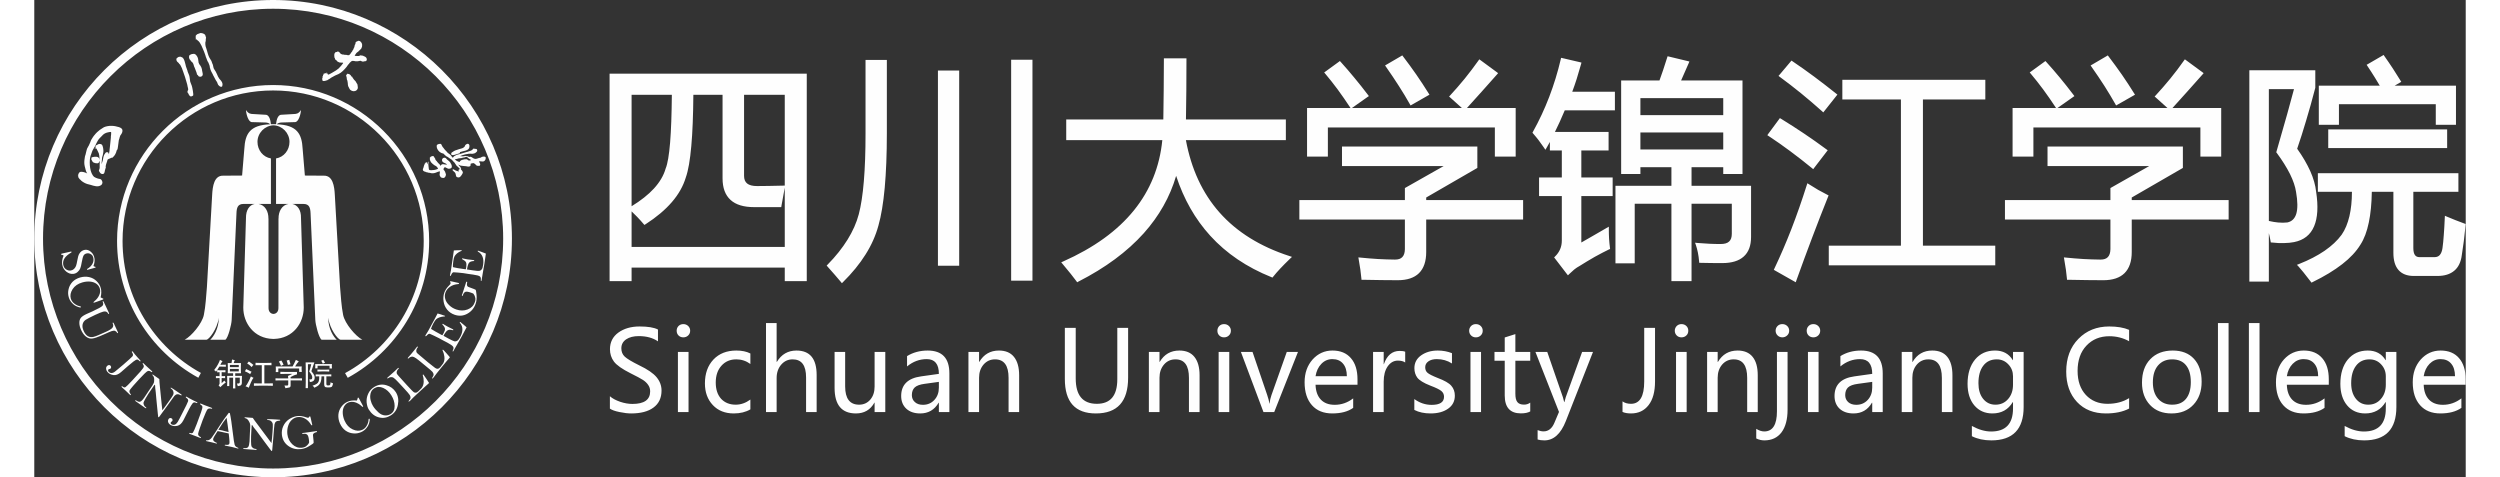 <?xml version="1.0" encoding="UTF-8"?>
<!DOCTYPE svg PUBLIC "-//W3C//DTD SVG 1.1//EN" "http://www.w3.org/Graphics/SVG/1.1/DTD/svg11.dtd">
<!-- Creator: CorelDRAW 2020 (64-Bit 评估版) -->
<svg xmlns="http://www.w3.org/2000/svg" xml:space="preserve" width="220px" height="42px" version="1.1" style="shape-rendering:geometricPrecision; text-rendering:geometricPrecision; image-rendering:optimizeQuality; fill-rule:evenodd; clip-rule:evenodd"
viewBox="0 0 388.91 76.34"
 xmlns:xlink="http://www.w3.org/1999/xlink"
 xmlns:xodm="http://www.corel.com/coreldraw/odm/2003">
 <rect x="0" y="0" width="388.91" height="76.34" fill="#333333" stroke="none"/>
 <defs>
  <style type="text/css">
   <![CDATA[
    .fil0 {fill:#FEFEFE}
    .fil1 {fill:#FEFEFE;fill-rule:nonzero}
   ]]>
  </style>
 </defs>
 <g id="图层_x0020_1">
  <path class="fil0" d="M9.46 42.55c0.08,0.06 0.16,0.09 0.24,0.11 0.07,0.01 0.1,0.04 0.11,0.07 0,0.02 -0.01,0.05 -0.03,0.08 -0.09,0.03 -0.28,0.08 -0.55,0.15l-0.72 0.2c-0.04,0.01 -0.07,-0.02 -0.08,-0.08 0,-0.03 0.02,-0.06 0.07,-0.09 0.32,-0.18 0.57,-0.42 0.76,-0.72 0.18,-0.3 0.25,-0.61 0.2,-0.93 -0.04,-0.31 -0.17,-0.53 -0.38,-0.66 -0.21,-0.14 -0.42,-0.19 -0.63,-0.16 -0.26,0.04 -0.44,0.15 -0.56,0.34 -0.11,0.2 -0.21,0.57 -0.31,1.14 -0.07,0.41 -0.14,0.73 -0.23,0.94 -0.09,0.21 -0.23,0.4 -0.42,0.56 -0.19,0.17 -0.41,0.27 -0.65,0.3 -0.4,0.06 -0.79,-0.06 -1.16,-0.35 -0.37,-0.3 -0.59,-0.69 -0.66,-1.18 -0.06,-0.44 0.01,-0.9 0.23,-1.38 -0.09,-0.08 -0.18,-0.13 -0.28,-0.14 -0.09,-0.01 -0.13,-0.03 -0.14,-0.08 -0.01,-0.04 0.04,-0.08 0.15,-0.11 0.1,-0.03 0.59,-0.14 1.48,-0.33 0.03,0.01 0.05,0.04 0.06,0.08 0,0.04 -0.02,0.07 -0.07,0.1 -0.95,0.54 -1.37,1.17 -1.27,1.88 0.05,0.35 0.2,0.61 0.44,0.78 0.24,0.17 0.5,0.24 0.77,0.2 0.2,-0.03 0.36,-0.11 0.51,-0.24 0.14,-0.13 0.25,-0.29 0.33,-0.48 0.07,-0.19 0.14,-0.48 0.21,-0.88 0.08,-0.51 0.19,-0.86 0.3,-1.06 0.12,-0.2 0.26,-0.35 0.42,-0.46 0.17,-0.1 0.33,-0.17 0.5,-0.19 0.34,-0.05 0.67,0.06 0.98,0.34 0.31,0.27 0.49,0.63 0.56,1.08 0.02,0.17 0.02,0.35 -0.01,0.55 -0.03,0.19 -0.08,0.4 -0.17,0.62zm58.48 2.83c-0.01,0.03 -0.06,0.05 -0.15,0.06 -0.52,0.04 -0.95,0.19 -1.31,0.44 -0.35,0.25 -0.59,0.56 -0.72,0.93 -0.11,0.31 -0.12,0.64 -0.03,0.99 0.09,0.36 0.29,0.69 0.62,1 0.32,0.32 0.7,0.55 1.14,0.7 0.63,0.22 1.23,0.22 1.82,0 0.58,-0.22 0.97,-0.61 1.16,-1.17 0.07,-0.2 0.1,-0.38 0.09,-0.54 -0.02,-0.16 -0.06,-0.32 -0.13,-0.49 -0.08,-0.16 -0.14,-0.26 -0.18,-0.31 -0.05,-0.05 -0.2,-0.11 -0.44,-0.19 -0.4,-0.14 -0.69,-0.18 -0.85,-0.12 -0.17,0.07 -0.29,0.22 -0.37,0.45l-0.04 0.12c-0.02,0.07 -0.06,0.1 -0.1,0.08 -0.06,-0.02 -0.07,-0.07 -0.05,-0.15l0.08 -0.19 0.27 -0.84 0.33 -1.03c0.02,-0.05 0.06,-0.07 0.11,-0.06 0.05,0.02 0.07,0.06 0.05,0.13 -0.04,0.16 -0.05,0.29 -0.03,0.41 0.02,0.11 0.06,0.19 0.12,0.23 0.06,0.05 0.17,0.1 0.33,0.15 0.57,0.2 0.88,0.33 0.93,0.37 0.05,0.05 0.1,0.32 0.15,0.82 0.05,0.5 0.01,0.97 -0.14,1.4 -0.25,0.73 -0.7,1.26 -1.33,1.61 -0.64,0.36 -1.32,0.41 -2.03,0.17 -0.49,-0.17 -0.89,-0.44 -1.2,-0.82 -0.31,-0.38 -0.5,-0.82 -0.57,-1.31 -0.08,-0.5 -0.04,-0.97 0.11,-1.4 0.14,-0.41 0.41,-0.81 0.81,-1.2 0.11,-0.11 0.18,-0.19 0.19,-0.25 0.03,-0.07 0.02,-0.14 -0.03,-0.21 -0.05,-0.06 -0.06,-0.1 -0.05,-0.13 0.01,-0.05 0.1,-0.06 0.24,-0.02 0.23,0.06 0.59,0.14 1.07,0.24 0.02,0.01 0.05,0.01 0.07,0.02 0.06,0.02 0.08,0.05 0.06,0.11zm-29.74 -43.98c20.27,0 36.8,16.52 36.8,36.77 0,20.25 -16.53,36.77 -36.8,36.77 -20.26,0 -36.8,-16.52 -36.8,-36.77 0,-20.25 16.54,-36.77 36.8,-36.77zm-26.31 23.34c0,0.01 0,0.01 0,0.01 0,0 0,0 0,-0.01zm13.13 -16.03c0.08,-0.02 0.15,-0.04 0.22,-0.07 0.06,0 0.11,0 0.16,-0.01 0.06,-0.01 0.11,-0.02 0.16,-0.03 0.03,0.02 0.06,0.03 0.09,0.05 0.03,0.01 0.06,0.02 0.1,0.03 0.23,0.17 0.41,0.49 0.46,0.77 0.01,0.08 0.01,0.15 0.02,0.23 0.01,0.04 0.02,0.07 0.04,0.1 -0.01,0.03 -0.01,0.06 -0.02,0.09 0.02,0.07 0.03,0.13 0.05,0.19 0.05,0.14 0.13,0.27 0.21,0.38 0.02,0.02 0.04,0.05 0.07,0.07 0.05,0.1 0.11,0.21 0.16,0.32 0.08,0.17 0.08,0.33 0.11,0.5 0.05,0.3 0.24,0.7 -0.09,0.89 -0.12,0.08 -0.3,0.07 -0.41,0.01 -0.03,-0.02 -0.07,-0.03 -0.1,-0.05 0,0 0,0 0,-0.01 0,0 -0.01,-0.01 -0.01,-0.02 -0.03,-0.13 -0.18,-0.18 -0.22,-0.25 0,-0.03 0,-0.06 -0.01,-0.09 -0.03,-0.11 -0.07,-0.22 -0.1,-0.34 0,0 -0.01,0 -0.01,0 -0.07,-0.21 -0.15,-0.41 -0.23,-0.61 0,0 0,-0.01 0,-0.01 -0.13,-0.17 -0.16,-0.51 -0.27,-0.71 -0.04,-0.08 -0.1,-0.16 -0.16,-0.22 -0.04,-0.03 -0.09,-0.02 -0.11,-0.07 -0.02,-0.02 -0.08,-0.12 -0.08,-0.12 -0.01,0 -0.01,0 -0.01,0 -0.01,-0.06 -0.15,-0.17 -0.18,-0.25 0,0 0,0 0,0 -0.02,-0.01 -0.04,-0.01 -0.06,-0.01 0,0 0,-0.01 0,-0.01 0.01,-0.01 0.02,-0.03 0.03,-0.04 -0.09,-0.13 -0.09,-0.24 -0.07,-0.38 0,-0.02 0,-0.03 0,-0.05 -0.02,-0.1 0.1,-0.19 0.19,-0.22 0.02,-0.02 0.05,-0.04 0.07,-0.06zm25.35 3.14c0.08,0.06 0.16,0.12 0.24,0.18 0.04,0.06 0.06,0.15 0.11,0.2 0.04,0.04 0.15,0.02 0.16,0.09 0,0.01 0,0.02 0,0.02 0,0.01 0,0.02 -0.01,0.02 0.09,0.13 0.18,0.25 0.27,0.38 0.08,0.09 0.16,0.17 0.25,0.26 0.06,0.11 0.13,0.22 0.19,0.33 0.03,0.04 0.06,0.08 0.09,0.12 0.04,0.11 0.04,0.22 0.06,0.33 0.02,0.11 0.04,0.25 0.01,0.36 -0.17,0.54 -0.84,0.57 -1.22,0.21 -0.08,-0.08 -0.13,-0.21 -0.18,-0.31 -0.05,-0.1 -0.08,-0.18 -0.14,-0.27 0,-0.01 -0.01,-0.02 -0.01,-0.03 -0.01,0 -0.01,0 -0.01,0 0,0 0,0 0,0 0.04,-0.07 -0.01,-0.1 -0.02,-0.16 0,-0.06 0,-0.12 0,-0.19 -0.01,-0.05 -0.02,-0.09 -0.04,-0.14 0.01,-0.04 0.01,-0.08 0.02,-0.12 -0.03,-0.07 -0.06,-0.14 -0.08,-0.21 0,-0.03 0.01,-0.06 0.02,-0.09 -0.02,-0.03 -0.05,-0.05 -0.07,-0.07 0,-0.11 -0.03,-0.21 -0.05,-0.32 0.01,-0.03 0.01,-0.06 0.01,-0.09 -0.03,-0.09 -0.1,-0.18 -0.09,-0.28 0.01,-0.02 0.01,-0.04 0.02,-0.07 0.08,-0.06 0.11,-0.12 0.16,-0.21 0.1,0.03 0.21,0.05 0.31,0.06zm17.79 15.15c-0.01,0 -0.08,-0.01 -0.07,0.01 0,0 -0.01,0 -0.01,0 0.02,0.01 0.05,0.03 0.08,0.02 0,-0.01 0,-0.02 0,-0.03zm-38.4 31.35c0.36,0 0.66,-0.01 0.88,-0.02l0 0.33c-0.25,-0.01 -0.46,-0.02 -0.65,-0.02l-0.39 0c-0.12,0.2 -0.23,0.38 -0.34,0.55 0.2,0.03 0.39,0.04 0.59,0.04 0.19,0 0.43,-0.01 0.73,-0.02l0 0.34c-0.27,-0.02 -0.48,-0.02 -0.61,-0.02l0 0.64c0.17,0 0.36,0 0.55,-0.02l0 0.34c-0.19,-0.01 -0.38,-0.02 -0.55,-0.02l0 0.82c0.21,-0.19 0.35,-0.33 0.42,-0.41 0.06,0.09 0.15,0.19 0.25,0.28 -0.14,0.1 -0.3,0.23 -0.46,0.37 -0.16,0.14 -0.31,0.28 -0.44,0.41 -0.07,-0.1 -0.15,-0.21 -0.26,-0.31 0.08,-0.07 0.13,-0.15 0.16,-0.26l0 -0.9c-0.19,0 -0.38,0.01 -0.59,0.02l0 -0.34c0.21,0.02 0.4,0.02 0.59,0.02l0 -0.64c-0.11,0 -0.23,0.01 -0.38,0.03l0 -0.37c-0.06,0.08 -0.13,0.17 -0.19,0.26 -0.09,-0.11 -0.19,-0.19 -0.3,-0.26 0.28,-0.35 0.49,-0.67 0.63,-0.95 0.15,-0.28 0.25,-0.51 0.3,-0.68 0.16,0.09 0.29,0.16 0.41,0.2 -0.1,0.13 -0.22,0.32 -0.35,0.59zm8.44 -44.75c13.75,0 24.96,11.21 24.96,24.94 0,9.42 -5.28,17.65 -13.02,21.89l-0.43 -0.75c7.49,-4.1 12.58,-12.04 12.58,-21.14 0,-13.26 -10.82,-24.07 -24.09,-24.07 -13.26,0 -24.08,10.81 -24.08,24.07 0,9.08 5.07,17.01 12.53,21.11l-0.41 0.77c-7.74,-4.25 -13,-12.47 -13,-21.88 0,-13.73 11.21,-24.94 24.96,-24.94zm-4.96 14.48l0.36 -4.31c0.13,-2.29 0.82,-3.78 4.13,-3.89 -0.19,-0.22 -0.52,-0.28 -0.81,-0.29l-2.13 -0.06c-0.52,-0.02 -0.89,-1.17 -0.93,-1.93 0.43,0.63 0.75,0.62 1.18,0.64l2.02 0.12c0.37,0.02 0.72,0.55 0.78,1.51 0.13,0 0.27,0 0.42,0 0.15,0 0.29,0 0.42,0 0.06,-0.96 0.41,-1.49 0.78,-1.51l2.02 -0.12c0.43,-0.02 0.75,-0.01 1.18,-0.64 -0.05,0.76 -0.41,1.91 -0.94,1.93l-2.12 0.06c-0.29,0.01 -0.63,0.07 -0.82,0.29 3.32,0.11 4.01,1.6 4.14,3.89l0.36 4.31 3.05 0.02c1.41,-0.03 1.67,1.66 1.74,3.08l0.84 14.75c0.13,1.48 0.2,3 0.49,4.45 0.29,1.39 1.98,3.38 3.07,3.96l-3.47 0c-0.42,0 -1.75,-1.72 -1.98,-3.51 -0.02,1.8 0.91,3.12 1.36,3.51l-2.42 0c-0.45,-0.28 -0.98,-2.44 -1.01,-3.15l-0.76 -17.09c-0.04,-0.87 -0.21,-1.48 -1.13,-1.48l-1.79 0c0.85,0.16 1.42,1 1.39,2.23l0.44 14.33c0.01,2.46 -1.69,4.96 -4.76,5.03l0 0c-0.01,0 -0.03,0 -0.05,0 -0.01,0 -0.02,0 -0.03,0 -0.01,0 -0.02,0 -0.03,0 -0.02,0 -0.04,0 -0.05,0l0 0c-3.06,-0.07 -4.77,-2.57 -4.75,-5.03l0.43 -14.33c-0.02,-1.23 0.54,-2.07 1.39,-2.23l-1.79 0c-0.92,0 -1.09,0.61 -1.12,1.48l-0.77 17.09c-0.03,0.71 -0.56,2.87 -1.01,3.15l-2.42 0c0.45,-0.39 1.38,-1.71 1.37,-3.51 -0.24,1.79 -1.57,3.51 -1.99,3.51l-3.46 0c1.08,-0.58 2.77,-2.57 3.06,-3.96 0.29,-1.45 0.36,-2.97 0.49,-4.45l0.84 -14.75c0.07,-1.42 0.33,-3.11 1.74,-3.08l3.05 -0.02zm7.41 4.54l-1.98 0 0 -7.28c1.24,-0.2 2.15,-1.31 2.15,-2.65 0,-1.42 -1.16,-2.6 -2.56,-2.65 -1.4,0.05 -2.56,1.23 -2.56,2.65 0,1.34 0.91,2.45 2.15,2.65l0 7.28 -1.98 0c1.04,0.18 1.6,1.19 1.58,2.34l0.01 0 0.01 14.3c-0.01,0.56 0.32,0.92 0.76,0.95 0.01,0 0.02,0 0.03,0 0.01,0 0.02,0 0.03,0 0.44,-0.03 0.77,-0.39 0.76,-0.95l0.01 -14.3 0.01 0c-0.02,-1.15 0.54,-2.16 1.58,-2.34zm-9.02 24.88c0.14,0.04 0.29,0.08 0.45,0.12 -0.07,0.08 -0.13,0.23 -0.18,0.45l1.16 0c-0.01,0.24 -0.02,0.45 -0.02,0.65l0 0.41c0,0.19 0.01,0.38 0.02,0.57l-0.92 0 0 0.42 1.08 0c-0.01,0.22 -0.02,0.43 -0.02,0.62l0 0.57c-0.03,0.18 -0.09,0.29 -0.2,0.34 -0.1,0.05 -0.25,0.09 -0.45,0.12 -0.04,-0.15 -0.09,-0.28 -0.14,-0.42 0.19,0 0.3,-0.01 0.36,-0.04 0.05,-0.02 0.08,-0.08 0.1,-0.17l0 -0.73 -0.73 0 0 1.1c0,0.17 0,0.37 0.02,0.61l-0.38 0c0.02,-0.24 0.02,-0.44 0.02,-0.61l0 -1.1 -0.61 0 0 1.34 -0.35 0c0.01,-0.24 0.02,-0.44 0.02,-0.59l0 -0.4c0,-0.19 -0.01,-0.41 -0.02,-0.64l0.96 0 0 -0.42 -0.86 0c0.01,-0.19 0.02,-0.38 0.02,-0.57l0 -0.41c0,-0.2 -0.01,-0.41 -0.02,-0.65l0.61 0c0.02,-0.12 0.05,-0.31 0.08,-0.57zm-0.34 0.87l0 0.35 1.42 0 0 -0.35 -1.42 0zm0 0.64l0 0.4 1.42 0 0 -0.4 -1.42 0zm2.76 -0.88c0.09,-0.09 0.18,-0.2 0.27,-0.31 0.27,0.18 0.51,0.36 0.73,0.55 -0.12,0.1 -0.21,0.22 -0.27,0.35 -0.25,-0.26 -0.5,-0.46 -0.73,-0.59zm-0.36 1.26c0.08,-0.12 0.15,-0.24 0.2,-0.36 0.3,0.14 0.59,0.28 0.87,0.44 -0.1,0.09 -0.17,0.21 -0.22,0.37 -0.26,-0.18 -0.54,-0.33 -0.85,-0.45zm0.95 0.82c0.14,0.09 0.29,0.17 0.43,0.22 -0.12,0.12 -0.25,0.35 -0.4,0.7 -0.15,0.35 -0.27,0.64 -0.37,0.89 -0.14,-0.09 -0.31,-0.17 -0.51,-0.23 0.13,-0.13 0.29,-0.38 0.47,-0.74 0.19,-0.36 0.31,-0.64 0.38,-0.84zm0.75 -2.18c0.3,0.01 0.57,0.02 0.8,0.02l0.93 0c0.27,0 0.55,-0.01 0.82,-0.02l0 0.39c-0.27,-0.01 -0.55,-0.01 -0.82,-0.01l-0.32 0 0 2.92 0.42 0c0.28,0 0.6,0 0.94,-0.02l0 0.4c-0.34,-0.02 -0.66,-0.02 -0.94,-0.02l-1.17 0c-0.28,0 -0.59,0 -0.92,0.02l0 -0.4c0.33,0.02 0.64,0.02 0.92,0.02l0.34 0 0 -2.92 -0.2 0c-0.25,0 -0.52,0 -0.8,0.01l0 -0.39zm3.97 1.44c0.29,0.01 0.57,0.02 0.83,0.02l1.83 0 0 0.39c-0.24,0.07 -0.43,0.13 -0.57,0.2 -0.15,0.06 -0.3,0.14 -0.45,0.23l0 0.22 1.21 0c0.17,0 0.38,-0.01 0.61,-0.02l0 0.35c-0.25,-0.01 -0.45,-0.02 -0.61,-0.02l-1.21 0 0 0.81c0,0.18 -0.07,0.29 -0.21,0.33 -0.14,0.04 -0.35,0.08 -0.62,0.12 -0.04,-0.14 -0.09,-0.29 -0.16,-0.43 0.16,0 0.3,0 0.43,0 0.12,0 0.18,-0.07 0.18,-0.22l0 -0.61 -1.34 0c-0.22,0 -0.45,0.01 -0.7,0.02l0 -0.35c0.26,0.01 0.49,0.02 0.68,0.02l1.36 0c0,-0.13 -0.01,-0.26 -0.04,-0.4 0.08,-0.02 0.17,-0.06 0.28,-0.12 0.1,-0.06 0.25,-0.13 0.43,-0.21l-1.08 0c-0.25,0 -0.53,0.01 -0.85,0.02l0 -0.35zm-0.23 -1.63c0.11,-0.07 0.25,-0.13 0.39,-0.18 0.16,0.26 0.28,0.49 0.35,0.69 -0.17,0.05 -0.3,0.11 -0.41,0.17 -0.09,-0.26 -0.2,-0.49 -0.33,-0.68zm1.24 -0.18c0.14,-0.04 0.28,-0.07 0.41,-0.1 0.09,0.35 0.16,0.59 0.2,0.71 -0.12,0.02 -0.26,0.06 -0.42,0.1 -0.04,-0.21 -0.1,-0.45 -0.19,-0.71zm1.47 -0.1c0.18,0.09 0.34,0.17 0.47,0.24 -0.23,0.24 -0.43,0.52 -0.59,0.82l1.07 0c-0.03,0.13 -0.04,0.27 -0.03,0.42 0,0.16 0.01,0.3 0.03,0.45l-0.42 0 0 -0.55 -3.34 0 0 0.57 -0.41 0c0.01,-0.16 0.02,-0.31 0.02,-0.47 0,-0.15 -0.01,-0.29 -0.02,-0.42l2.69 0c0.11,-0.18 0.2,-0.36 0.28,-0.53 0.07,-0.17 0.16,-0.35 0.25,-0.53zm1.56 0.41l1.4 0c-0.07,0.16 -0.14,0.37 -0.22,0.62 -0.08,0.26 -0.16,0.52 -0.26,0.78 0.25,0.3 0.41,0.54 0.48,0.71 0.06,0.17 0.07,0.34 0.03,0.51 -0.03,0.17 -0.12,0.3 -0.25,0.38 -0.13,0.09 -0.3,0.13 -0.51,0.13 0,-0.13 -0.03,-0.28 -0.08,-0.43 0.23,0.04 0.38,0.01 0.42,-0.08 0.05,-0.09 0.06,-0.2 0.04,-0.33 -0.02,-0.12 -0.07,-0.25 -0.16,-0.39 -0.08,-0.14 -0.19,-0.28 -0.32,-0.44 0.05,-0.16 0.11,-0.34 0.18,-0.55 0.06,-0.21 0.11,-0.42 0.15,-0.63l-0.53 0 0 3.83 -0.37 0c0.01,-0.24 0.02,-0.53 0.02,-0.88l0 -2.44c0,-0.28 -0.01,-0.54 -0.02,-0.79zm2.83 -0.41c0.04,0.08 0.09,0.15 0.14,0.23 0.05,0.07 0.1,0.14 0.14,0.22 -0.12,0.04 -0.24,0.09 -0.36,0.16 -0.04,-0.08 -0.08,-0.16 -0.12,-0.24 -0.04,-0.07 -0.08,-0.15 -0.13,-0.23 0.1,-0.04 0.21,-0.09 0.33,-0.14zm-1.3 0.67l2.68 0c-0.02,0.12 -0.02,0.23 -0.02,0.34 0,0.11 0,0.23 0.02,0.37l-0.38 0 0 -0.44 -1.92 0 0 0.42 -0.38 0c0.02,-0.12 0.02,-0.23 0.02,-0.33 0,-0.1 0,-0.22 -0.02,-0.36zm0.36 0.88c0.17,0.02 0.39,0.02 0.67,0.02l0.59 0c0.26,0 0.47,0 0.63,-0.02l0 0.32c-0.18,-0.02 -0.38,-0.02 -0.63,-0.02l-0.57 0c-0.28,0 -0.51,0 -0.69,0.02l0 -0.32zm-0.28 0.77c0.16,0.01 0.36,0.02 0.59,0.02l1.26 0c0.24,0 0.45,-0.01 0.65,-0.02l0 0.33c-0.2,-0.01 -0.34,-0.02 -0.43,-0.02 -0.1,0 -0.21,0 -0.36,0l0 1.2c0,0.16 0.06,0.24 0.16,0.25 0.1,0 0.2,0 0.28,0 0.07,-0.01 0.13,-0.04 0.16,-0.11 0.03,-0.06 0.06,-0.2 0.07,-0.39 0.12,0.08 0.25,0.14 0.4,0.17 -0.07,0.36 -0.16,0.56 -0.27,0.59 -0.11,0.04 -0.24,0.07 -0.38,0.07 -0.13,0.01 -0.3,0 -0.49,-0.03 -0.19,-0.02 -0.28,-0.19 -0.28,-0.49l0 -1.26 -0.43 0c0,0.32 -0.03,0.58 -0.09,0.79 -0.06,0.21 -0.14,0.38 -0.25,0.5 -0.1,0.13 -0.22,0.23 -0.36,0.31 -0.14,0.08 -0.29,0.15 -0.44,0.23 -0.06,-0.12 -0.16,-0.23 -0.3,-0.33 0.55,-0.17 0.87,-0.38 0.96,-0.63 0.1,-0.25 0.14,-0.54 0.12,-0.87 -0.26,0 -0.45,0.01 -0.57,0.02l0 -0.33zm24.86 -34.29c-0.15,-0.1 -0.3,-0.2 -0.45,-0.3 -0.07,-0.06 -0.17,-0.18 -0.27,-0.2 -0.1,-0.03 -0.24,0.07 -0.35,0.09 -0.08,0.02 -0.16,0.03 -0.24,0.04 -0.08,0.03 -0.16,0.05 -0.24,0.07 -0.14,0.01 -0.28,0.03 -0.42,0.04 -0.09,0.01 -0.16,0.05 -0.23,0.07 -0.12,0.04 -0.23,0.05 -0.34,0.07 -0.02,0.01 -0.05,0.02 -0.07,0.02 0.11,0.1 0.22,0.19 0.35,0.27 0.04,0.02 0.38,0.14 0.39,0.16 0.06,-0.04 0.08,-0.1 0.12,-0.16 0.06,-0.04 0.11,-0.08 0.17,-0.13 0.16,-0.09 0.35,-0.08 0.51,-0.14 0.07,0.02 0.18,-0.02 0.26,-0.02 0.01,0 0.01,0 0.02,0 0.05,0.01 0.1,0 0.15,0.03 0.07,0.03 0.25,0.2 0.29,0.18 0.1,0 0.28,-0.02 0.35,-0.09zm2.33 -0.43c0.06,0.25 -0.09,0.6 -0.36,0.66 -0.17,0.04 -0.31,-0.01 -0.47,-0.02 -0.07,0 -0.15,0 -0.22,0.02 -0.01,0 -0.02,0.01 -0.03,0.01 0,0 0,0 0,0 0.04,0.1 0.1,0.13 0.13,0.22 0.1,0.13 0.11,0.41 -0.04,0.48 0,0 -0.34,0 -0.35,-0.01 -0.22,-0.06 -0.23,-0.19 -0.38,-0.31 -0.03,-0.02 -0.06,-0.03 -0.09,-0.04 -0.04,-0.03 -0.1,-0.09 -0.16,-0.08 -0.02,0 -0.04,0 -0.06,0.01 -0.01,0 -0.03,0 -0.04,0 -0.01,0.01 -0.02,0.01 -0.03,0.01 -0.08,0.02 -0.16,0.03 -0.24,0.05 -0.1,0.03 -0.07,0.1 -0.07,0.18 0,0.09 -0.01,0.19 -0.1,0.25 -0.08,0.05 -0.22,0.06 -0.31,0.06 -0.1,-0.02 -0.2,-0.04 -0.3,-0.06 -0.3,-0.05 -0.6,-0.03 -0.9,-0.1 -0.08,-0.03 -0.15,-0.07 -0.23,-0.1 -0.04,-0.02 -0.09,-0.05 -0.14,-0.07 0,0 0,0 0,0 0.02,0.03 0.04,0.06 0.06,0.09 0.07,0.07 0.46,0.49 0.4,0.59 -0.01,0.02 -0.03,0.01 -0.05,0.02 0,0 0,0 0,0 0,0.01 0,0.01 0,0.02 0.08,0.16 0.23,0.23 0.29,0.41 0.09,0.15 0,0.3 -0.07,0.41 -0.16,0.25 -0.36,0.62 -0.72,0.5 -0.06,-0.02 -0.13,-0.02 -0.18,-0.07 -0.11,-0.14 -0.1,-0.32 -0.15,-0.48 -0.03,-0.11 -0.08,-0.18 -0.14,-0.25 -0.05,-0.06 -0.38,-0.31 -0.36,-0.37 0.01,-0.08 0.08,-0.12 0.17,-0.11 0.08,0.05 0.16,0.1 0.25,0.15 0.17,0.09 0.36,0.15 0.55,0.19 0.01,0.01 0.03,0.01 0.04,0.02 0.01,-0.01 0.01,-0.02 0.02,-0.02 -0.08,-0.08 -0.1,-0.33 0.06,-0.33 0.02,0 0.04,0 0.06,-0.01 0.06,-0.09 -0.06,-0.17 -0.11,-0.22 -0.07,-0.07 -0.13,-0.13 -0.19,-0.19 -0.06,-0.04 -0.11,-0.09 -0.17,-0.13 -0.13,-0.18 -0.26,-0.37 -0.38,-0.56 -0.05,-0.05 -0.11,-0.1 -0.16,-0.15 -0.08,-0.09 -0.15,-0.19 -0.24,-0.27 -0.16,-0.11 -0.32,-0.21 -0.47,-0.31 -0.05,-0.03 -0.25,-0.21 -0.31,-0.19 0,0.01 -0.01,0.01 -0.01,0.02 -0.04,-0.09 -0.17,-0.14 -0.24,-0.2 -0.11,-0.1 -0.22,-0.21 -0.33,-0.32 -0.06,-0.03 -0.13,-0.03 -0.2,-0.05 -0.06,-0.02 -0.11,-0.04 -0.17,-0.07 -0.29,-0.13 -0.63,-0.52 -0.68,-0.87 -0.02,-0.14 -0.05,-0.32 0.07,-0.43 0.03,-0.01 0.06,-0.02 0.09,-0.04 0.06,-0.03 0.11,-0.06 0.19,-0.08 0.07,-0.01 0.13,0.01 0.21,-0.02 0.05,0.03 0.13,0.02 0.16,0.09 0,0.01 0.01,0.02 0.01,0.03 0.08,0.12 0.12,0.26 0.2,0.38 0.07,0.1 0.23,0.23 0.27,0.34 0.08,0.12 0.19,0.21 0.29,0.31 0.09,0.1 0.17,0.2 0.26,0.3 0.12,0.1 0.5,0.33 0.54,0.45 0.04,0.04 0.08,0.09 0.1,0.14 0.04,0.04 0.11,0.18 0.18,0.18 0.02,0 0.03,-0.03 0.04,-0.04 0.08,-0.16 0.28,-0.29 0.46,-0.35 0.01,-0.01 0.02,-0.01 0.03,-0.02 0.12,-0.08 0.31,-0.09 0.44,-0.13 0.41,-0.12 0.82,-0.24 1.24,-0.37 0.07,0.01 0.15,-0.04 0.22,-0.06 0.23,-0.08 0.49,-0.14 0.68,-0.28 0.07,-0.05 0.08,-0.16 0.18,-0.2 0.01,-0.01 0.46,0.05 0.48,0.06 0.01,0.01 0.02,0.02 0.03,0.02 0.05,0.03 0.08,0.09 0.09,0.15 0.06,0.25 -0.18,0.36 -0.33,0.49 0,0 -0.01,0 -0.02,0.01 -0.08,0.02 -0.17,0.05 -0.25,0.07 -0.08,0.02 -0.15,0.01 -0.22,0.04 -0.1,-0.04 -0.25,-0.04 -0.35,-0.02 -0.02,0 -0.03,0 -0.04,0 -0.1,-0.01 -0.19,0.01 -0.29,0.03 -0.27,0.03 -0.55,0.09 -0.83,0.19 -0.13,0.05 -0.26,0.1 -0.38,0.15 0,0.01 0,0.01 0,0.02 0.23,0.03 0.58,0.05 0.81,-0.04 0.01,0 0.03,0.01 0.04,0.01 0.05,0 0.1,0.01 0.16,0.01 0.05,0.01 0.1,0.02 0.15,0.03 0.04,0.01 0.08,0.03 0.13,0.05 0,0 0.01,0 0.02,0.01 0,0 0.01,0 0.01,0.01 0.04,0.01 0.09,0.03 0.13,0.04 0.07,0.02 0.16,-0.05 0.24,-0.02 0.2,0.07 0.35,0.23 0.55,0.3 0.19,0.07 0.41,0.02 0.62,-0.06 0.03,0 0.15,-0.06 0.15,-0.06 0.01,0 0.02,0.01 0.03,0.02 0.01,0 0.01,-0.01 0.01,-0.01 0.01,-0.01 0.02,-0.02 0.03,-0.03 0.01,0.01 0.02,0.01 0.04,0.02 0.01,-0.01 0.02,-0.01 0.03,-0.02 0.01,0 0.01,0 0.02,0 0.09,0 0.22,-0.11 0.29,-0.14 0.1,-0.06 0.31,-0.07 0.4,-0.05 0.01,0 0.02,0 0.02,0 0.06,0.01 0.16,0.05 0.19,0.11 0,0 0,0 0,0zm-5.47 1.19c0.1,0.3 0.11,0.54 -0.25,0.62 -0.09,0.02 -0.2,0.03 -0.29,0.01 -0.16,-0.08 -0.33,-0.16 -0.5,-0.24 -0.07,0 -0.21,0.19 -0.23,0.26 -0.02,0.04 -0.01,0.08 0.01,0.13 0.01,0.03 0.03,0.05 0.05,0.08 0.04,0.03 0.1,0.09 0.12,0.15 0.03,0.02 0.05,0.06 0.06,0.1 0.03,0.07 0.05,0.14 0.07,0.2 0.01,0.04 0.03,0.08 0.04,0.12 0.05,0.09 0.03,0.24 0,0.32 -0.1,0.29 -0.25,0.44 -0.58,0.34 -0.08,-0.02 -0.16,-0.04 -0.22,-0.1 -0.01,-0.02 -0.05,-0.11 -0.07,-0.1 -0.04,-0.1 -0.11,-0.19 -0.12,-0.29 0.01,-0.02 0.02,-0.05 0.03,-0.08 0,-0.04 0,-0.09 0,-0.13 0,-0.1 0.05,-0.19 0.02,-0.29 -0.01,-0.02 -0.02,-0.03 -0.03,-0.04 -0.02,-0.02 -0.07,0 -0.09,0.02 -0.05,0.03 -0.11,0.02 -0.16,0.04 -0.25,0.12 -0.56,0.23 -0.83,0.25 -0.17,0.02 -0.32,-0.03 -0.48,-0.07 -0.09,-0.01 -0.18,-0.02 -0.27,-0.03 -0.04,-0.01 -0.08,-0.03 -0.13,-0.05 -0.07,-0.02 -0.17,0 -0.24,-0.05 -0.04,-0.03 -0.17,-0.1 -0.23,-0.08 -0.06,-0.06 -0.16,-0.07 -0.21,-0.14 -0.03,-0.05 -0.06,-0.15 -0.05,-0.21 0.01,-0.09 0.06,-0.16 0.09,-0.25 0.04,-0.13 0.06,-0.27 0.11,-0.39 0.03,-0.07 0.12,-0.23 0.1,-0.3 0,0 0,0.01 0,0.01 0.1,0.02 0.09,-0.11 0.15,-0.15 0,0 0,0 0,0 0.01,0 0.01,0 0.02,-0.01 0.01,-0.01 0.02,-0.03 0.03,-0.05 0.02,0.02 0.05,0.03 0.07,0.05 0,0 0,0 0,0 0,0 0,0 0,-0.01 0.01,-0.01 0.02,-0.03 0.04,-0.04 0.04,0.03 0.03,0.03 0.08,-0.02 0,0 0,0 0.01,0 0,0 0,0 0,0 0,0.08 0,0.16 0,0.24 0,0.01 0.02,0.07 0.01,0.07 0,0.01 0,0.01 0,0.01 0,0 0,0 0.01,0 0,0 0,0.01 0,0.01 0.08,-0.04 0.1,-0.42 0.17,-0.43 0.06,0.06 -0.03,0.25 0,0.34 0,0 0,0 0,0 0,0 0.01,0 0.01,0 -0.02,0.01 -0.03,0.03 -0.03,0.05 0.02,0.2 0.04,0.39 0.06,0.59 0.01,0 0.01,0 0.01,0 0.01,0 0.01,0 0.01,0 0,0 0,0 0,0 -0.01,0.01 -0.01,0.02 -0.02,0.02 0,0.01 0,0.02 0,0.03 0.02,0 0.03,0 0.04,0 0,0 0,0 0,0 0,0.02 0,0.03 0,0.05 0,0 0,0 0,0 -0.01,-0.01 -0.02,-0.02 -0.03,-0.02 0,0 0,0 0,0 0,0 0,0 0,0.01 0,0 -0.01,0 -0.01,0 0.02,0.07 0.04,0.15 0.05,0.22 0.06,0.05 0.11,0.1 0.18,0.1 0.02,-0.01 0.03,-0.01 0.05,-0.01 0.02,0 0.04,0 0.06,0.01 0.1,-0.01 0.22,0.02 0.33,-0.02 0.02,0 0.05,0 0.07,0 0.1,0.01 0.79,-0.12 0.76,-0.27 -0.01,-0.04 -0.06,-0.07 -0.08,-0.1 -0.07,-0.09 -0.13,-0.18 -0.22,-0.25 -0.09,-0.06 -0.2,-0.09 -0.28,-0.15 -0.19,-0.13 -0.37,-0.28 -0.52,-0.45 -0.08,-0.09 -0.19,-0.33 -0.21,-0.46 -0.01,-0.05 0.03,-0.09 0.01,-0.15 -0.01,-0.04 -0.02,-0.08 -0.03,-0.12 0.06,-0.06 0.11,-0.14 0.17,-0.19 0.05,-0.02 0.1,-0.04 0.14,-0.06 0.19,-0.07 0.33,-0.08 0.41,0.14 0.03,0.05 0.05,0.09 0.08,0.14 0.03,0.02 0.06,0.05 0.07,0.09 0.01,0.03 0.01,0.07 0.02,0.1 0.01,0.03 0.02,0.05 0.03,0.08 0.04,0.04 0.09,0.09 0.11,0.14 0.05,0.05 0.13,0.1 0.15,0.18 0.07,0.07 0.14,0.15 0.2,0.23 0.09,0.1 0.25,0.2 0.29,0.33 0.02,0.03 0.03,0.05 0.04,0.08 0.01,0.01 0.04,-0.01 0.04,-0.01 0.05,-0.06 0.09,-0.14 0.16,-0.19 0.17,-0.1 0.37,-0.02 0.53,0 0.06,0.01 0.12,0.01 0.18,0.01 0.04,0.01 0.08,0.02 0.12,0.03 -0.01,-0.03 -0.02,-0.05 -0.02,-0.08 -0.17,-0.17 -0.44,-0.2 -0.62,-0.35 -0.2,-0.17 -0.18,-0.5 0.03,-0.63 0.07,-0.05 0.16,-0.05 0.24,-0.07 0.05,0.01 0.1,0.02 0.15,0.04 0.04,0.01 0.21,0.18 0.23,0.23 0.21,0.2 0.51,0.35 0.62,0.66 0,0.02 0.01,0.03 0.02,0.04 0,0.02 0.01,0.03 0.02,0.04 0.02,0.04 0.04,0.08 0.07,0.12zm2.83 -3.2c0.01,0.03 0.02,0.06 0.03,0.1 0.04,0.05 0,0.19 0,0.25 -0.01,0.64 -1.01,0.63 -1.5,0.83 -0.01,0.01 -0.02,0.02 -0.04,0.02 0.02,0.02 0.03,0.03 0.04,0.04 0.01,0.05 0,0.09 -0.03,0.12 -0.05,0.04 -0.12,0.04 -0.17,0.05 -0.15,0.05 -0.3,0.08 -0.44,0.13 -0.04,0.03 -0.3,0.12 -0.31,0.09 -0.15,0.06 -0.29,0.04 -0.42,-0.04 -0.04,-0.02 -0.05,-0.07 -0.04,-0.11 0.02,-0.24 0.11,-0.25 0.29,-0.36 0.11,-0.07 0.22,-0.15 0.35,-0.2 0.21,-0.07 0.43,-0.15 0.65,-0.22 0.21,-0.07 0.45,-0.1 0.64,-0.21 0.06,-0.03 0.09,-0.08 0.14,-0.13 0.09,-0.08 0.13,-0.06 0.14,-0.2 0,-0.01 0.04,-0.07 0.04,-0.07 0.03,-0.03 0.05,-0.07 0.08,-0.1 0,0 0.01,0 0.01,0 0.01,0 0.01,-0.01 0.02,-0.01 0.03,-0.02 0.06,-0.05 0.09,-0.07 0.03,-0.02 0.26,-0.1 0.27,-0.07 0,0.01 0.01,0.03 0.01,0.04 0.09,-0.01 0.1,0.07 0.15,0.12zm-17.48 -16.58c0.28,0.17 0.42,0.51 0.35,0.82 -0.01,0.03 -0.01,0.07 -0.01,0.1 -0.05,0.1 -0.09,0.21 -0.14,0.32 -0.04,0.03 -0.08,0.06 -0.12,0.1 -0.04,0.04 -0.08,0.08 -0.11,0.13 -0.03,0.02 -0.06,0.03 -0.09,0.05 -0.02,0.04 -0.05,0.07 -0.08,0.11 -0.1,0.07 -0.2,0.15 -0.3,0.23 -0.02,0.02 -0.04,0.04 -0.06,0.06 -0.04,0.08 -0.32,0.4 -0.25,0.44 0.22,0.01 0.43,0.05 0.64,0.03 0.08,0 0.12,-0.05 0.18,-0.09 0.08,-0.03 0.23,-0.02 0.3,0.02 0.06,0.01 0.12,0.02 0.19,0.02 0.06,0.02 0.1,0.06 0.15,0.09 0,0 0,-0.01 0,-0.01 0.1,0.02 0.29,0.13 0.35,0.21 0.13,0.17 0.19,0.47 -0.06,0.58 -0.08,0.03 -0.17,0.02 -0.26,0.03 -0.07,0.01 -0.12,0.06 -0.19,0.05 -0.06,-0.01 -0.12,-0.03 -0.17,-0.04 -0.08,-0.03 -0.15,-0.09 -0.23,-0.1 -0.15,0 -0.29,0.08 -0.44,0.08 -0.11,0 -0.24,0.01 -0.35,0 -0.17,-0.03 -0.34,-0.08 -0.51,-0.06 -0.1,0.01 -0.24,0.14 -0.31,0.21 -0.06,0.06 -0.18,0.14 -0.2,0.23 0,0.01 0,0.02 0,0.03 0,0 0,0 0,0 -0.01,0 -0.01,0 -0.01,0 -0.11,0.04 -0.32,0.4 -0.41,0.51 -0.36,0.43 -0.78,0.89 -1.29,1.13 -0.17,0.07 -0.35,0.15 -0.53,0.23 -0.22,0.12 -0.45,0.25 -0.67,0.37 -0.05,0.04 -0.1,0.08 -0.14,0.11 -0.09,0.05 -0.17,0.1 -0.26,0.15 -0.05,0.03 -0.11,0.07 -0.16,0.11 -0.15,0.07 -0.61,0.21 -0.75,0.11 -0.11,-0.08 -0.06,-0.3 -0.08,-0.42 0.01,-0.02 0.01,-0.04 0.01,-0.05 0,0 0,-0.01 0,-0.01 0.01,0.01 0.02,0.01 0.03,0.02 0.01,-0.01 0.02,-0.01 0.03,-0.01 -0.01,-0.02 -0.02,-0.03 -0.02,-0.04 0.03,-0.07 -0.05,-0.12 -0.02,-0.18 0,0 0,0 0.01,0.01 0.02,0 0.06,-0.08 0.07,-0.08 0.01,0 0.02,-0.01 0.04,-0.01 -0.05,-0.04 -0.04,-0.13 -0.03,-0.18 0,-0.01 0,-0.01 0.01,-0.02 0.01,0.01 0.03,0.01 0.05,0.02 0.09,-0.06 -0.04,-0.28 0.12,-0.2 0.13,-0.02 0.21,-0.16 0.34,-0.02 0.02,0 0.03,0 0.04,0.01 0.02,-0.07 0.01,-0.17 0.05,-0.19 0.02,-0.01 0.03,0.01 0.03,0.02 0.05,0.12 0.06,0.3 0.22,0.34 0.07,0.02 1.1,-0.59 1.23,-0.68 0.14,-0.11 0.28,-0.21 0.42,-0.32 0.02,-0.01 0.03,-0.02 0.04,-0.03 0.02,-0.06 0.09,-0.1 0.13,-0.15 0.13,-0.15 0.35,-0.36 0.45,-0.54 0.02,-0.03 0.05,-0.06 0.07,-0.08 0.11,-0.15 -0.13,-0.12 -0.22,-0.12 -0.11,-0.01 -0.22,-0.02 -0.33,-0.02 -0.09,-0.03 -0.32,-0.14 -0.39,-0.2 -0.02,-0.04 -0.05,-0.07 -0.07,-0.11 -0.03,-0.03 -0.07,-0.06 -0.11,-0.09 -0.05,-0.05 -0.13,-0.07 -0.16,-0.14 -0.01,-0.04 -0.01,-0.09 -0.01,-0.13 -0.03,-0.05 -0.05,-0.09 -0.08,-0.13 -0.03,-0.11 -0.04,-0.5 -0.01,-0.61 0.05,-0.07 0.11,-0.13 0.16,-0.19 0.01,-0.03 0.02,-0.06 0.02,-0.09 0,0 0.01,0 0.01,0 0.03,0.01 0.07,0.01 0.1,0.02 0.04,0 0.11,-0.05 0.15,-0.03 0.01,0 0.02,0 0.03,0 0.02,-0.04 0.06,-0.12 0.12,-0.08 0.01,0.02 0.03,0.04 0.04,0.05 0.01,0 0.01,0 0.01,0 0,0 0.01,0 0.01,0 0.01,0 0.01,0 0.02,0 0.13,0.03 0.26,0.27 0.36,0.35 0.08,0.03 0.16,0.06 0.24,0.09 0.03,0.01 0.07,0.01 0.1,0.02 0.02,-0.01 0.03,-0.01 0.05,-0.02 0,0 0,0 0.01,0 0.03,0.01 0.06,0.03 0.09,0.04 0.07,0.02 0.13,0.01 0.21,0.01 0,0 0,0 0.01,0 0,0.01 0.01,0.02 0.02,0.02 0.09,-0.02 0.24,-0.01 0.33,0.04 0.08,0 0.19,0.03 0.27,0 0.05,-0.02 0.25,-0.26 0.28,-0.32 0.01,-0.02 0.06,-0.13 0.08,-0.12 0.11,-0.09 0.16,-0.23 0.22,-0.36 0.1,-0.05 0.13,-0.26 0.18,-0.36 0.03,-0.03 0.05,-0.07 0.07,-0.1 0.04,-0.12 0.03,-0.26 0.08,-0.38 0.04,-0.05 0.07,-0.1 0.1,-0.15 0,-0.02 0.01,-0.24 0.01,-0.24 0.08,-0.02 0.11,-0.07 0.13,-0.14 0.01,0 0.01,-0.01 0.01,-0.01 0.03,0 0.06,0 0.08,0.01 0.08,-0.08 0.21,-0.14 0.32,-0.12 0.06,0.01 0.11,0.03 0.16,0.04zm-29.02 2.54c0.08,-0.03 0.41,-0.08 0.45,0.01 0.51,0.07 0.64,1.13 0.75,1.51 0.08,0.22 0.15,0.43 0.23,0.64 -0.01,0.12 0.23,0.62 0.28,0.77 0.11,0.34 0.1,0.68 0.17,1.01 0.06,0.23 0.19,0.46 0.26,0.69 0.07,0.21 0.32,1.44 0.2,1.55 -0.05,0.03 -0.1,0.06 -0.15,0.08 -0.35,0.2 -0.51,-0.19 -0.63,-0.45 -0.03,-0.02 -0.05,-0.05 -0.08,-0.07 -0.01,-0.06 -0.03,-0.12 -0.04,-0.18 -0.01,-0.12 0.12,-0.25 0.12,-0.37 0,-0.03 -0.04,-0.2 -0.03,-0.2 -0.03,-0.13 -0.06,-0.25 -0.09,-0.37 0,-0.01 0,-0.03 0,-0.04 -0.01,-0.05 -0.02,-0.09 -0.03,-0.14 -0.03,-0.12 -0.07,-0.24 -0.1,-0.36 -0.18,-0.59 -0.33,-1.17 -0.57,-1.77 -0.03,-0.1 -0.07,-0.19 -0.11,-0.29 0,0 0,-0.01 0,-0.01 -0.02,-0.07 -0.05,-0.13 -0.07,-0.2 -0.04,-0.07 -0.07,-0.15 -0.11,-0.23 -0.05,-0.12 -0.11,-0.23 -0.17,-0.33 -0.06,-0.06 -0.11,-0.12 -0.17,-0.17 -0.02,-0.04 -0.04,-0.07 -0.07,-0.11 -0.09,-0.08 -0.17,-0.16 -0.26,-0.24 -0.13,-0.17 -0.19,-0.5 0.04,-0.6 0.04,-0.03 0.09,-0.06 0.14,-0.1 0.01,-0.01 0.02,-0.01 0.03,-0.02 0,0 0,-0.01 0.01,-0.01zm2.97 -3.62c0.1,-0.04 0.2,-0.08 0.3,-0.12 0.04,-0.03 0.09,-0.03 0.14,-0.05 0.06,-0.05 0.16,-0.04 0.23,-0.03 0.24,0.02 0.42,0.1 0.6,0.25 0.01,0.01 0.08,0.11 0.06,0.12 0.01,0.03 0.13,0.35 0.12,0.37 0,0.06 -0.03,0.13 -0.04,0.19 0,0.03 0.02,0.11 -0.02,0.13 0.05,0.15 -0.04,0.32 -0.06,0.46 -0.02,0.18 0.01,0.4 0.04,0.58 0.06,0.19 0.12,0.37 0.18,0.56 0.11,0.38 0.23,0.87 0.41,1.23 0.1,0.16 0.19,0.31 0.28,0.47 0.02,0.03 0.04,0.06 0.06,0.09 0.06,0.13 0.09,0.28 0.14,0.4 0.16,0.26 0.13,0.55 0.24,0.81 0.07,0.16 0.22,0.34 0.31,0.5 0.14,0.25 0.25,0.53 0.37,0.8 0.03,0.07 0.09,0.13 0.11,0.18 0.04,0.12 0.14,0.21 0.21,0.29 0.25,0.28 0.47,0.55 0.38,0.95 -0.02,0.09 -0.01,0.16 -0.11,0.2 -0.21,0.09 -0.45,-0.16 -0.56,-0.3 -0.01,-0.02 -0.03,-0.04 -0.05,-0.06 0.01,-0.01 0.01,-0.02 0.01,-0.03 -0.01,-0.01 -0.07,-0.14 -0.07,-0.14 -0.03,-0.18 -0.19,-0.37 -0.28,-0.52 -0.12,-0.23 -0.25,-0.47 -0.37,-0.7 0,0 0,0 -0.01,0 -0.12,-0.34 -0.37,-0.65 -0.47,-1 -0.01,-0.04 -0.03,-0.09 -0.04,-0.13 -0.01,-0.03 -0.02,-0.06 -0.02,-0.1 -0.01,-0.03 -0.02,-0.07 -0.04,-0.1 0,-0.23 -0.1,-0.48 -0.2,-0.7 -0.01,-0.03 -0.02,-0.06 -0.03,-0.08 -0.13,-0.16 -0.27,-0.52 -0.33,-0.72 -0.01,-0.03 -0.03,-0.06 -0.04,-0.09 0,0 0.01,-0.01 0.01,-0.02 -0.01,0 -0.02,-0.01 -0.03,-0.02 -0.03,-0.11 -0.07,-0.22 -0.1,-0.34 -0.11,-0.37 -0.28,-0.73 -0.44,-1.11 -0.11,-0.27 -0.24,-0.56 -0.39,-0.79 -0.07,-0.11 -0.14,-0.23 -0.23,-0.31 -0.02,-0.03 -0.26,-0.22 -0.26,-0.22 -0.01,-0.01 -0.01,-0.02 -0.02,-0.04 -0.01,-0.01 -0.02,-0.02 -0.02,-0.04 -0.05,0 -0.18,0.01 -0.2,-0.04 0.08,-0.11 0.01,-0.22 0.01,-0.34 0,-0.08 0.04,-0.14 0.01,-0.22 0.02,-0.02 0.05,-0.05 0.07,-0.07 0.02,-0.05 0.06,-0.08 0.11,-0.1 0.01,-0.02 0.02,-0.03 0.03,-0.05zm-14.16 19.28c-0.01,0.02 -0.01,0.03 -0.02,0.05 0,0 0.01,0 0.01,0 0,0 0,0 0.01,0 0,0 0,0 0,0 0.01,-0.02 0.02,-0.04 0.03,-0.06 -0.01,0 -0.01,0 -0.01,0 -0.01,0 -0.01,0.01 -0.02,0.01zm-2.13 -3.31c0.04,-0.04 0.07,-0.07 0.1,-0.1 0.07,-0.07 0.13,-0.14 0.2,-0.21 0.06,-0.05 0.12,-0.11 0.19,-0.16 0.17,-0.15 0.33,-0.29 0.52,-0.39 0.15,-0.07 0.26,-0.2 0.41,-0.26 0.73,-0.3 1.61,-0.26 2.34,-0.02 0.2,0.06 0.51,0.19 0.58,0.41 0.08,0.27 -0.03,0.54 -0.19,0.77 -0.04,0.05 -0.08,0.11 -0.12,0.16 -0.08,0.17 -0.12,0.35 -0.17,0.53 -0.03,0.08 -0.05,0.17 -0.08,0.25 -0.06,0.33 -0.07,0.66 -0.13,0.99 -0.03,0.18 -0.04,0.46 -0.18,0.61 0,0 0,0 -0.01,-0.01 0.01,-0.01 0.01,-0.02 0.01,-0.03 0,0 0,0 0,0 0,0 0,0 0,0 0,0 -0.01,0 -0.01,0 0,0.01 -0.01,0.02 -0.01,0.03 0,0.01 -0.01,0.02 -0.01,0.03 0,0.01 -0.01,0.03 -0.01,0.04 -0.08,0.38 -0.29,0.81 -0.63,1.08 -0.02,0.03 -0.09,0.09 -0.13,0.06 0,-0.01 0,-0.02 0,-0.02 0,-0.01 0,-0.01 -0.01,-0.01 -0.11,0.04 -0.22,0.1 -0.33,0.15 -0.11,0.05 -0.24,0.07 -0.33,0.16 -0.05,0.06 -0.05,0.17 -0.07,0.23 -0.05,0.15 -0.34,0.88 -0.22,0.99 -0.05,0.17 -0.1,0.34 -0.15,0.51 -0.05,0.26 -0.07,0.66 -0.47,0.58 -0.13,-0.02 -0.27,-0.12 -0.34,-0.25 -0.03,-0.05 -0.07,-0.11 -0.11,-0.16 -0.03,-0.05 0.01,-0.08 -0.04,-0.13 -0.01,-0.01 -0.01,-0.01 -0.01,-0.02 0.01,-0.03 0.06,-0.2 0.08,-0.21 0.07,-0.17 0.05,-0.34 0.05,-0.53 0,-0.25 0.02,-0.5 0,-0.76 0,-0.01 0,-0.03 -0.01,-0.05 0,0 0,0 0,0 -0.06,0.1 -0.08,0.27 -0.19,0.35 -0.19,0.14 -0.78,0 -0.93,-0.19 -0.02,-0.04 -0.04,-0.08 -0.06,-0.12 0,0 0,0 0,0 -0.05,-0.08 -0.1,-0.17 -0.15,-0.25 0.01,-0.04 0.02,-0.09 0.03,-0.13 -0.01,-0.04 -0.05,-0.08 -0.03,-0.12 0.07,-0.19 0.84,-0.23 1,-0.15 0.11,0.05 0.24,0.14 0.28,0.27 0.01,0.04 0,0.12 0.04,0.16 0,-0.01 0.01,-0.01 0.01,-0.01 -0.05,-0.44 -0.02,-0.89 -0.25,-1.26 -0.02,-0.05 -0.05,-0.1 -0.07,-0.14 -0.06,-0.11 -0.11,-0.22 -0.16,-0.32 -0.01,-0.01 -0.01,-0.01 -0.01,-0.01 -0.01,0 -0.02,0 -0.03,-0.01 0,0 0,-0.01 0,-0.02 -0.02,-0.01 -0.04,-0.03 -0.06,-0.05 -0.06,0.01 -0.13,0.02 -0.19,0.03 -0.01,-0.01 -0.01,-0.01 -0.02,-0.01 -0.01,-0.06 0.16,-0.12 0.18,-0.14 -0.01,-0.03 -0.06,-0.14 -0.04,-0.17 0,0 -0.01,0 -0.02,-0.01 0.02,-0.14 0.22,-0.24 0.34,-0.29 0.06,-0.03 0.12,-0.06 0.18,-0.09 0.13,-0.04 0.36,-0.01 0.47,0.07 0.24,0.16 0.31,0.93 0.28,1.2 -0.03,0.17 -0.06,0.33 -0.09,0.5 -0.04,0.12 -0.07,0.25 -0.11,0.37 -0.04,0.34 -0.07,0.67 -0.09,1.01 0,0 0,0.01 0,0.01 0,0 0,0.01 0.01,0.01 0.01,-0.01 0.02,-0.02 0.02,-0.03 0.05,-0.17 0.11,-0.33 0.16,-0.5 0.08,-0.33 0.1,-0.81 0.35,-1.08 0.02,-0.04 0.04,-0.07 0.06,-0.11 0.01,-0.01 0.03,-0.03 0.04,-0.05 0.08,-0.12 0.34,-0.13 0.44,-0.03 0.04,0.05 0.03,0.11 0.05,0.16 0.02,0.03 0.04,0.05 0.05,0.07 0,0 0,0 0,0 0.05,-0.12 0.04,-0.23 0.06,-0.36 0.01,-0.04 0.03,-0.09 0.04,-0.13 0,-0.06 0,-0.12 0,-0.18 0.01,-0.17 0.04,-0.34 0.06,-0.51 0.05,-0.48 0.1,-0.97 0.15,-1.45 0,-0.06 0,-0.12 0,-0.18 0.02,-0.21 0.07,-0.43 0.05,-0.65 0,-0.02 -0.02,-0.05 -0.04,-0.06 -0.11,-0.04 -0.31,0.02 -0.42,0.04 -0.3,0.05 -0.59,0.17 -0.83,0.38 -0.07,0.08 -0.15,0.16 -0.22,0.23 -0.22,0.21 -0.47,0.46 -0.62,0.71 -0.17,0.27 -0.29,0.56 -0.42,0.83 -0.14,0.25 -0.29,0.5 -0.43,0.75 -0.08,0.17 -0.13,0.35 -0.19,0.52 -0.08,0.22 -0.17,0.43 -0.2,0.66 -0.15,0.85 -0.05,2.46 0.65,3.06 0.11,0.09 0.47,0.23 0.62,0.27 0.23,0.07 0.45,0.01 0.59,0.27 0.03,0.08 0.07,0.16 0.1,0.24 0.04,0.16 -0.03,0.39 -0.16,0.5 -0.49,0.41 -1.18,0.16 -1.69,0 -0.2,-0.05 -0.39,-0.1 -0.58,-0.15 -0.32,-0.1 -0.68,-0.3 -0.95,-0.53 -0.04,-0.04 -0.07,-0.09 -0.11,-0.13 -0.03,-0.02 -0.07,-0.05 -0.1,-0.07 -0.12,-0.12 -0.2,-0.25 -0.27,-0.38 -0.03,-0.05 0.03,-0.15 -0.01,-0.18 0,-0.01 0,-0.01 0,-0.01 0,0 0,0 0,0 -0.02,0.01 -0.09,0.02 -0.07,0 0,0 0,-0.01 0,-0.01 0.02,0 0.05,-0.01 0.07,-0.02 0.01,-0.11 0,-0.24 0.07,-0.33 0.02,-0.06 0.05,-0.11 0.1,-0.16 0.16,-0.21 0.51,-0.12 0.71,-0.08 0.05,0.01 0.11,0.01 0.16,0.05 0.02,-0.01 0.25,0.07 0.27,0.09 0.05,0.02 0.08,0.05 0.13,0.09 0,0 0,0 0,-0.01 -0.05,-0.09 -0.1,-0.18 -0.14,-0.27 -0.08,-0.17 -0.11,-0.35 -0.16,-0.54 -0.06,-0.22 -0.13,-0.46 -0.15,-0.69 -0.04,-0.42 0.03,-0.86 0.1,-1.26 0.03,-0.09 0.06,-0.17 0.09,-0.26 0.03,-0.12 0.06,-0.26 0.09,-0.39 0.05,-0.19 0.14,-0.64 0.28,-0.79 0.02,-0.03 0.03,-0.07 0.05,-0.1 0.01,-0.01 0.01,-0.03 0.02,-0.04 0.04,-0.06 0.07,-0.12 0.1,-0.17 0.03,-0.08 0.07,-0.15 0.1,-0.23 0.03,-0.06 0.06,-0.13 0.09,-0.19 0.06,-0.15 0.14,-0.44 0.25,-0.56 0.04,-0.07 0.08,-0.13 0.12,-0.2 0.01,-0.01 0.02,-0.03 0.03,-0.04 0.01,-0.01 0.01,-0.02 0.02,-0.03 0.01,-0.02 0.02,-0.04 0.03,-0.06 0,0 0,0 0,0 0.03,-0.04 0.06,-0.08 0.09,-0.12 0.01,-0.01 0.02,-0.02 0.02,-0.03 0.02,-0.02 0.03,-0.04 0.05,-0.07 0.07,-0.08 0.13,-0.15 0.2,-0.23 0,-0.01 0,-0.01 0.01,-0.02 0,0 0,0 -0.01,0zm28.46 -21.46c21.04,0 38.2,17.15 38.2,38.17 0,21.03 -17.16,38.17 -38.2,38.17 -21.04,0 -38.2,-17.14 -38.2,-38.17 0,-21.02 17.16,-38.17 38.2,-38.17zm28.91 40.06c0.3,-0.03 0.72,-0.04 1.25,-0.04 0.02,0.01 0.03,0.03 0.02,0.04 0,0.02 -0.01,0.04 -0.04,0.06 -0.31,0.13 -0.55,0.27 -0.72,0.41 -0.17,0.15 -0.3,0.29 -0.39,0.45 -0.09,0.15 -0.16,0.43 -0.21,0.83 -0.05,0.38 -0.08,0.68 -0.06,0.9 0.02,0.03 0.07,0.04 0.14,0.05 0.01,0.01 0.05,0.01 0.09,0.02 0.2,0.06 0.76,0.15 1.68,0.28 0.03,0 0.09,0.01 0.16,0.01 0.03,-0.19 0.06,-0.33 0.07,-0.4 0.04,-0.32 0.03,-0.56 -0.05,-0.72 -0.07,-0.16 -0.27,-0.32 -0.57,-0.47 -0.05,-0.03 -0.07,-0.06 -0.07,-0.09 0.01,-0.05 0.05,-0.07 0.12,-0.06l0.15 0.04c0.21,0.05 0.41,0.09 0.63,0.12 0.35,0.05 0.67,0.09 0.95,0.11 0.09,0.02 0.13,0.05 0.12,0.09 0,0.04 -0.04,0.06 -0.1,0.07 -0.31,0.01 -0.55,0.09 -0.71,0.24 -0.15,0.16 -0.27,0.52 -0.36,1.1 0.19,0.03 0.5,0.08 0.92,0.14 0.54,0.08 0.89,0.11 1.04,0.09 0.15,-0.02 0.28,-0.1 0.39,-0.23 0.11,-0.14 0.19,-0.38 0.23,-0.73 0.15,-1 -0.11,-1.7 -0.76,-2.09 -0.08,-0.04 -0.12,-0.09 -0.11,-0.13 0,-0.04 0.04,-0.05 0.09,-0.05 0.03,0.01 0.07,0.02 0.1,0.04 0.05,0.02 0.23,0.08 0.53,0.19 0.07,0.02 0.26,0.1 0.59,0.23l-0.23 1.62c-0.04,0.23 -0.09,0.57 -0.18,1.02 -0.08,0.44 -0.15,0.84 -0.2,1.19 -0.05,0.34 -0.08,0.52 -0.09,0.54 -0.02,0.01 -0.03,0.02 -0.05,0.01 -0.05,0 -0.07,-0.05 -0.06,-0.13 0.04,-0.29 -0.01,-0.49 -0.15,-0.6 -0.14,-0.11 -0.5,-0.21 -1.09,-0.29l-0.79 -0.11 -0.74 -0.12c-0.15,-0.02 -0.44,-0.05 -0.86,-0.09 -0.42,-0.04 -0.66,-0.06 -0.72,-0.05 -0.06,0 -0.12,0.03 -0.19,0.09 -0.07,0.06 -0.15,0.2 -0.24,0.41 -0.02,0.07 -0.06,0.1 -0.1,0.09 -0.04,-0.01 -0.06,-0.05 -0.05,-0.14l0.16 -0.79c0.05,-0.27 0.15,-0.96 0.3,-2.05 0.1,-0.71 0.16,-1.08 0.16,-1.1zm-56.5 7.5c0.17,0.1 0.27,0.16 0.32,0.17 0.07,0.01 0.11,0.03 0.12,0.08 0.01,0.05 -0.02,0.09 -0.11,0.12l-1.29 0.46c-0.07,0.03 -0.12,0.04 -0.14,0.03 -0.01,0 -0.03,-0.01 -0.04,-0.05 -0.01,-0.03 0.03,-0.09 0.13,-0.17 0.35,-0.28 0.61,-0.6 0.78,-0.97 0.17,-0.37 0.2,-0.73 0.1,-1.08 -0.09,-0.3 -0.26,-0.55 -0.53,-0.75 -0.27,-0.2 -0.61,-0.32 -1.02,-0.36 -0.4,-0.03 -0.81,0.01 -1.23,0.13 -0.71,0.2 -1.23,0.56 -1.57,1.08 -0.33,0.52 -0.42,1.02 -0.29,1.5 0.1,0.33 0.29,0.6 0.58,0.82 0.28,0.22 0.58,0.35 0.9,0.42 0.08,0.01 0.13,0.04 0.14,0.08 0.02,0.05 0,0.09 -0.06,0.11 -0.08,0.02 -0.26,-0.03 -0.56,-0.15 -0.3,-0.12 -0.57,-0.31 -0.81,-0.58 -0.25,-0.26 -0.42,-0.57 -0.52,-0.93 -0.12,-0.42 -0.13,-0.84 -0.02,-1.28 0.1,-0.44 0.31,-0.82 0.62,-1.15 0.32,-0.33 0.72,-0.56 1.23,-0.71 0.5,-0.14 0.97,-0.16 1.43,-0.06 0.46,0.1 0.86,0.31 1.19,0.64 0.33,0.32 0.56,0.69 0.67,1.1 0.07,0.22 0.1,0.46 0.09,0.71 0,0.25 -0.04,0.51 -0.11,0.79zm0.5 0.72l0.83 1.77c0.04,0.1 0.04,0.16 0,0.18 -0.04,0.02 -0.08,-0.01 -0.12,-0.08 -0.1,-0.16 -0.2,-0.26 -0.32,-0.3 -0.11,-0.05 -0.27,-0.05 -0.48,0 -0.21,0.05 -0.63,0.22 -1.26,0.51 -0.75,0.35 -1.26,0.62 -1.53,0.79 -0.27,0.18 -0.44,0.43 -0.5,0.74 -0.07,0.31 -0.01,0.66 0.18,1.06 0.19,0.41 0.42,0.69 0.68,0.83 0.26,0.15 0.56,0.18 0.9,0.1 0.34,-0.08 1.03,-0.37 2.07,-0.85 0.54,-0.25 0.87,-0.47 0.98,-0.66 0.11,-0.18 0.12,-0.39 0.02,-0.6 -0.04,-0.09 -0.04,-0.15 0.01,-0.17 0.05,-0.02 0.1,0.02 0.16,0.14l0.66 1.42c0.02,0.06 0.02,0.1 -0.03,0.12 -0.03,0.02 -0.07,0 -0.1,-0.05 -0.11,-0.16 -0.23,-0.27 -0.35,-0.31 -0.13,-0.05 -0.31,-0.03 -0.55,0.05 -0.24,0.09 -0.59,0.23 -1.03,0.44 -0.56,0.25 -1.03,0.45 -1.44,0.59 -0.41,0.14 -0.74,0.19 -0.99,0.14 -0.26,-0.05 -0.51,-0.18 -0.75,-0.4 -0.24,-0.22 -0.46,-0.53 -0.65,-0.94 -0.19,-0.41 -0.29,-0.79 -0.29,-1.14 -0.01,-0.35 0.08,-0.62 0.25,-0.83 0.16,-0.2 0.46,-0.4 0.89,-0.6l0.99 -0.44c0.87,-0.41 1.39,-0.69 1.55,-0.86 0.16,-0.17 0.18,-0.37 0.07,-0.62 -0.04,-0.08 -0.03,-0.13 0.01,-0.15 0.04,-0.02 0.09,0.02 0.14,0.12zm4.64 7.95l0.04 0.05c0.16,0.23 0.39,0.51 0.69,0.84 0.13,0.15 0.24,0.28 0.34,0.38 0.06,0.07 0.11,0.11 0.14,0.15 0.05,0.06 0.06,0.1 0.02,0.14 -0.04,0.03 -0.08,0.02 -0.13,-0.03 -0.13,-0.15 -0.26,-0.24 -0.38,-0.25 -0.12,-0.01 -0.32,0.1 -0.61,0.32 -0.29,0.22 -0.59,0.48 -0.92,0.76l-1.07 0.94c-0.43,0.37 -0.85,0.53 -1.24,0.46 -0.39,-0.07 -0.69,-0.22 -0.88,-0.45 -0.16,-0.17 -0.24,-0.36 -0.26,-0.55 -0.02,-0.2 0.05,-0.36 0.2,-0.49 0.08,-0.07 0.18,-0.11 0.27,-0.11 0.1,0 0.18,0.04 0.25,0.12 0.06,0.08 0.09,0.15 0.08,0.24 -0.01,0.09 -0.04,0.15 -0.1,0.21 -0.03,0.03 -0.08,0.05 -0.15,0.06 -0.08,0.02 -0.14,0.04 -0.17,0.07 -0.05,0.04 -0.07,0.1 -0.07,0.16 0.01,0.07 0.03,0.14 0.09,0.2 0.12,0.13 0.26,0.21 0.44,0.22 0.17,0 0.37,-0.07 0.58,-0.23 0.22,-0.17 0.67,-0.54 1.34,-1.12 0.82,-0.71 1.3,-1.15 1.45,-1.32 0.14,-0.16 0.12,-0.38 -0.07,-0.64 -0.04,-0.06 -0.04,-0.11 -0.01,-0.14 0.05,-0.04 0.09,-0.03 0.13,0.01zm1.71 1.87l0.51 0.49 0.8 0.73c0.1,0.09 0.13,0.16 0.09,0.19 -0.02,0.03 -0.07,0.03 -0.13,-0.01 -0.23,-0.17 -0.43,-0.22 -0.6,-0.14 -0.17,0.07 -0.63,0.51 -1.38,1.32 -0.28,0.29 -0.58,0.63 -0.91,1.01 -0.33,0.39 -0.52,0.62 -0.57,0.71 -0.04,0.09 -0.06,0.19 -0.05,0.28 0.01,0.1 0.08,0.22 0.2,0.38 0.05,0.05 0.05,0.09 0.02,0.12 -0.03,0.03 -0.07,0.03 -0.11,-0.01l-0.7 -0.67 -0.61 -0.55c-0.07,-0.06 -0.08,-0.11 -0.05,-0.15 0.04,-0.04 0.08,-0.04 0.14,0.01 0.18,0.16 0.34,0.2 0.47,0.12 0.14,-0.09 0.5,-0.44 1.07,-1.05 0.55,-0.6 1,-1.08 1.33,-1.46 0.33,-0.38 0.51,-0.63 0.53,-0.76 0.03,-0.13 -0.02,-0.27 -0.14,-0.43 -0.05,-0.06 -0.05,-0.1 -0.02,-0.14 0.03,-0.03 0.07,-0.03 0.11,0.01zm2.54 2.53c0,0.26 0.04,0.68 0.1,1.27l0.19 1.9 0.19 1.83c0.29,-0.37 0.65,-0.87 1.08,-1.48 0.33,-0.46 0.54,-0.78 0.63,-0.95 0.09,-0.17 0.11,-0.35 0.06,-0.54 -0.05,-0.2 -0.16,-0.36 -0.35,-0.49 -0.08,-0.06 -0.11,-0.1 -0.09,-0.14 0.02,-0.02 0.04,-0.03 0.06,-0.03 0.03,0 0.18,0.1 0.45,0.27 0.28,0.18 0.51,0.34 0.69,0.47l0.43 0.3 0.07 0.05c0.07,0.05 0.09,0.09 0.06,0.13 -0.02,0.03 -0.07,0.03 -0.13,0 -0.23,-0.13 -0.42,-0.18 -0.58,-0.16 -0.16,0.02 -0.3,0.11 -0.44,0.26 -0.13,0.16 -0.53,0.71 -1.2,1.66l-1.22 1.67c-0.06,0.08 -0.11,0.11 -0.15,0.08 -0.01,-0.01 -0.02,-0.02 -0.03,-0.04 -0.01,-0.03 -0.03,-0.2 -0.06,-0.53 -0.03,-0.32 -0.07,-0.72 -0.12,-1.18 -0.05,-0.47 -0.09,-0.84 -0.11,-1.12 -0.05,-0.61 -0.08,-0.99 -0.1,-1.13 -0.08,-0.55 -0.11,-0.89 -0.1,-1.02 0,-0.09 -0.01,-0.15 -0.04,-0.17 -0.02,-0.01 -0.06,0.02 -0.12,0.1l-0.34 0.5c-0.44,0.63 -0.78,1.15 -1,1.55 -0.23,0.39 -0.35,0.64 -0.36,0.73 -0.01,0.09 0.01,0.2 0.06,0.33 0.04,0.14 0.12,0.24 0.22,0.31 0.14,0.1 0.2,0.17 0.16,0.22 -0.02,0.04 -0.08,0.03 -0.16,-0.02l-1.53 -1.08c-0.08,-0.05 -0.1,-0.09 -0.07,-0.13 0.03,-0.04 0.08,-0.04 0.15,0.01 0.26,0.18 0.47,0.25 0.64,0.19 0.17,-0.05 0.39,-0.27 0.65,-0.65l0.76 -1.14c0.47,-0.66 0.72,-1.06 0.77,-1.21 0.05,-0.14 0.07,-0.34 0.06,-0.6 -0.01,-0.26 -0.09,-0.45 -0.23,-0.59 -0.07,-0.06 -0.09,-0.1 -0.07,-0.13 0.03,-0.04 0.09,-0.03 0.18,0.04l0.94 0.66zm4.36 2.83l0.06 0.03c0.23,0.14 0.55,0.32 0.95,0.52 0.18,0.09 0.33,0.17 0.47,0.23 0.07,0.03 0.13,0.06 0.17,0.08 0.07,0.04 0.1,0.07 0.08,0.12 -0.03,0.04 -0.07,0.05 -0.13,0.02 -0.18,-0.09 -0.33,-0.12 -0.45,-0.08 -0.12,0.03 -0.26,0.21 -0.45,0.52 -0.18,0.31 -0.37,0.66 -0.56,1.05l-0.64 1.26c-0.27,0.52 -0.59,0.81 -0.98,0.9 -0.39,0.08 -0.72,0.05 -0.99,-0.09 -0.21,-0.1 -0.35,-0.24 -0.44,-0.41 -0.09,-0.18 -0.09,-0.35 0,-0.53 0.05,-0.1 0.12,-0.17 0.21,-0.2 0.09,-0.04 0.18,-0.03 0.27,0.02 0.09,0.04 0.15,0.1 0.17,0.19 0.03,0.08 0.02,0.15 -0.01,0.22 -0.03,0.05 -0.06,0.09 -0.12,0.12 -0.07,0.05 -0.12,0.09 -0.13,0.13 -0.03,0.06 -0.04,0.11 -0.01,0.18 0.03,0.06 0.08,0.11 0.15,0.14 0.17,0.09 0.33,0.1 0.5,0.04 0.16,-0.06 0.31,-0.2 0.46,-0.43 0.14,-0.23 0.41,-0.74 0.81,-1.54 0.5,-0.96 0.78,-1.55 0.85,-1.76 0.07,-0.21 -0.03,-0.4 -0.3,-0.57 -0.06,-0.04 -0.08,-0.08 -0.06,-0.13 0.03,-0.05 0.07,-0.06 0.12,-0.03zm2.26 1.09l0.66 0.27 1.02 0.38c0.12,0.05 0.17,0.09 0.16,0.14 -0.02,0.04 -0.06,0.05 -0.13,0.03 -0.28,-0.07 -0.49,-0.03 -0.62,0.1 -0.12,0.14 -0.39,0.72 -0.78,1.74 -0.14,0.38 -0.3,0.81 -0.46,1.29 -0.16,0.47 -0.25,0.76 -0.26,0.87 -0.01,0.1 0.01,0.19 0.05,0.27 0.05,0.09 0.16,0.18 0.34,0.27 0.05,0.03 0.07,0.07 0.06,0.11 -0.02,0.04 -0.05,0.05 -0.11,0.03l-0.9 -0.35 -0.77 -0.29c-0.09,-0.03 -0.12,-0.07 -0.1,-0.12 0.02,-0.05 0.06,-0.06 0.13,-0.04 0.23,0.09 0.39,0.06 0.48,-0.07 0.1,-0.13 0.29,-0.59 0.6,-1.37 0.29,-0.76 0.52,-1.38 0.68,-1.85 0.17,-0.47 0.24,-0.78 0.22,-0.91 -0.03,-0.13 -0.13,-0.24 -0.3,-0.34 -0.06,-0.03 -0.09,-0.07 -0.07,-0.12 0.02,-0.04 0.05,-0.05 0.1,-0.04zm4.49 1.48l0.17 0.04c0.15,0.64 0.31,1.73 0.49,3.25 0.11,0.97 0.21,1.57 0.28,1.81 0.07,0.23 0.24,0.38 0.49,0.47 0.09,0.03 0.12,0.06 0.11,0.11 -0.01,0.04 -0.03,0.05 -0.08,0.04l-0.05 -0.02c-0.23,-0.07 -0.52,-0.15 -0.88,-0.23 -0.56,-0.13 -0.91,-0.2 -1.08,-0.22 -0.07,-0.02 -0.11,-0.05 -0.1,-0.1 0.01,-0.03 0.05,-0.04 0.1,-0.04 0.23,0.03 0.38,0.03 0.48,-0.01 0.09,-0.03 0.15,-0.1 0.18,-0.22 0.02,-0.11 0.01,-0.4 -0.04,-0.87l-0.08 -0.71c-0.13,-0.03 -0.72,-0.15 -1.77,-0.38 -0.43,0.64 -0.66,1.05 -0.71,1.24 -0.03,0.15 0.01,0.28 0.12,0.38 0.11,0.11 0.23,0.18 0.36,0.22 0.09,0.03 0.13,0.07 0.12,0.12 -0.01,0.02 -0.03,0.03 -0.06,0.04 -0.4,-0.11 -0.64,-0.17 -0.73,-0.19 -0.42,-0.1 -0.71,-0.16 -0.86,-0.19 -0.08,-0.01 -0.12,-0.05 -0.11,-0.09 0.01,-0.04 0.05,-0.06 0.13,-0.05 0.3,0.03 0.57,-0.12 0.8,-0.44 0.24,-0.32 0.63,-0.91 1.17,-1.76 0.5,-0.78 1.01,-1.51 1.55,-2.2zm-0.35 0.79c-0.35,0.43 -0.78,1.06 -1.31,1.91 0.26,0.05 0.45,0.08 0.57,0.11l1.06 0.27c-0.03,-0.29 -0.08,-0.67 -0.15,-1.15 -0.09,-0.56 -0.14,-0.94 -0.17,-1.14zm4.19 0.02c0.14,0.22 0.39,0.56 0.75,1.03l1.14 1.53 1.1 1.47c0.06,-0.47 0.12,-1.08 0.17,-1.83 0.04,-0.56 0.06,-0.94 0.04,-1.13 0,-0.19 -0.08,-0.36 -0.22,-0.5 -0.14,-0.14 -0.32,-0.22 -0.55,-0.23 -0.1,-0.01 -0.15,-0.04 -0.15,-0.08 0,-0.03 0.02,-0.04 0.04,-0.05 0.02,-0.01 0.2,-0.01 0.53,0 0.32,0.01 0.6,0.02 0.82,0.04l0.53 0.04 0.08 0c0.08,0.01 0.12,0.04 0.12,0.08 0,0.05 -0.04,0.07 -0.11,0.07 -0.26,0.01 -0.46,0.07 -0.58,0.16 -0.12,0.1 -0.2,0.25 -0.24,0.46 -0.03,0.2 -0.1,0.88 -0.18,2.04l-0.18 2.05c-0.01,0.1 -0.04,0.15 -0.09,0.15 -0.01,0 -0.03,-0.01 -0.05,-0.02 -0.02,-0.01 -0.13,-0.15 -0.32,-0.42 -0.19,-0.26 -0.43,-0.58 -0.71,-0.95 -0.29,-0.38 -0.51,-0.68 -0.67,-0.91 -0.36,-0.49 -0.58,-0.8 -0.67,-0.92 -0.35,-0.42 -0.56,-0.69 -0.62,-0.81 -0.03,-0.09 -0.07,-0.13 -0.11,-0.13 -0.03,0 -0.04,0.05 -0.05,0.15l-0.04 0.6c-0.05,0.77 -0.07,1.38 -0.06,1.84 0.01,0.46 0.03,0.73 0.07,0.81 0.04,0.09 0.12,0.17 0.22,0.26 0.11,0.09 0.23,0.14 0.35,0.15 0.18,0.01 0.26,0.04 0.26,0.11 -0.01,0.04 -0.06,0.06 -0.15,0.06l-1.88 -0.14c-0.09,0 -0.13,-0.03 -0.13,-0.07 0.01,-0.05 0.05,-0.08 0.14,-0.07 0.32,0.02 0.54,-0.03 0.65,-0.17 0.12,-0.13 0.19,-0.43 0.23,-0.89l0.06 -1.37c0.06,-0.81 0.07,-1.28 0.03,-1.43 -0.03,-0.15 -0.12,-0.33 -0.26,-0.55 -0.14,-0.21 -0.31,-0.34 -0.5,-0.38 -0.09,-0.02 -0.13,-0.04 -0.13,-0.08 0,-0.05 0.06,-0.07 0.18,-0.06l1.14 0.09zm9.44 1.2c-0.03,0 -0.07,-0.04 -0.12,-0.11 -0.27,-0.44 -0.59,-0.77 -0.97,-0.98 -0.38,-0.21 -0.77,-0.29 -1.16,-0.24 -0.32,0.04 -0.62,0.17 -0.9,0.41 -0.28,0.23 -0.49,0.56 -0.63,0.99 -0.14,0.43 -0.18,0.87 -0.13,1.33 0.08,0.66 0.35,1.2 0.8,1.63 0.45,0.43 0.97,0.61 1.56,0.54 0.21,-0.03 0.38,-0.08 0.53,-0.16 0.13,-0.09 0.26,-0.2 0.38,-0.33 0.11,-0.14 0.18,-0.24 0.2,-0.3 0.02,-0.07 0.01,-0.22 -0.02,-0.48 -0.05,-0.42 -0.14,-0.69 -0.27,-0.81 -0.13,-0.12 -0.32,-0.17 -0.56,-0.14l-0.12 0.02c-0.08,0.01 -0.12,-0.01 -0.13,-0.06 0,-0.06 0.03,-0.09 0.12,-0.1l0.2 -0.02 0.88 -0.12 1.07 -0.16c0.06,0 0.09,0.02 0.1,0.07 0.01,0.06 -0.02,0.09 -0.09,0.11 -0.16,0.03 -0.29,0.08 -0.38,0.15 -0.09,0.07 -0.15,0.13 -0.16,0.21 -0.02,0.07 -0.01,0.19 0.01,0.35 0.07,0.61 0.1,0.94 0.08,1.01 -0.02,0.06 -0.25,0.22 -0.68,0.49 -0.42,0.27 -0.86,0.43 -1.32,0.49 -0.76,0.09 -1.44,-0.07 -2.03,-0.49 -0.6,-0.42 -0.94,-1.01 -1.04,-1.75 -0.06,-0.51 0.01,-0.99 0.22,-1.44 0.2,-0.44 0.51,-0.81 0.92,-1.09 0.42,-0.28 0.85,-0.45 1.31,-0.51 0.43,-0.05 0.91,0.02 1.43,0.2 0.15,0.05 0.25,0.08 0.31,0.07 0.08,-0.01 0.14,-0.05 0.17,-0.13 0.03,-0.06 0.07,-0.1 0.1,-0.1 0.06,-0.01 0.1,0.06 0.13,0.21 0.04,0.24 0.13,0.59 0.24,1.06 0.01,0.03 0.02,0.05 0.02,0.07 0.01,0.07 -0.02,0.1 -0.07,0.11zm7.21 -3.97c0.08,-0.18 0.12,-0.29 0.12,-0.34 0,-0.07 0.02,-0.11 0.06,-0.13 0.05,-0.02 0.1,0.01 0.14,0.09l0.64 1.21c0.03,0.07 0.05,0.12 0.05,0.14 0,0.01 -0.02,0.03 -0.05,0.04 -0.03,0.02 -0.1,-0.02 -0.18,-0.1 -0.33,-0.31 -0.69,-0.52 -1.08,-0.64 -0.39,-0.11 -0.75,-0.09 -1.08,0.05 -0.29,0.13 -0.51,0.34 -0.67,0.64 -0.16,0.29 -0.23,0.64 -0.21,1.05 0.02,0.41 0.12,0.81 0.29,1.2 0.3,0.68 0.73,1.14 1.3,1.4 0.56,0.26 1.07,0.28 1.52,0.08 0.32,-0.14 0.56,-0.37 0.73,-0.68 0.18,-0.31 0.27,-0.63 0.29,-0.95 0,-0.09 0.02,-0.14 0.06,-0.15 0.05,-0.03 0.09,-0.01 0.12,0.05 0.03,0.07 0.01,0.26 -0.07,0.57 -0.08,0.31 -0.23,0.61 -0.46,0.88 -0.23,0.28 -0.51,0.49 -0.85,0.64 -0.4,0.18 -0.82,0.25 -1.27,0.2 -0.45,-0.04 -0.85,-0.19 -1.22,-0.45 -0.37,-0.27 -0.66,-0.64 -0.88,-1.12 -0.21,-0.47 -0.29,-0.94 -0.26,-1.41 0.04,-0.47 0.19,-0.89 0.47,-1.26 0.27,-0.38 0.61,-0.65 1,-0.82 0.21,-0.1 0.44,-0.16 0.69,-0.19 0.24,-0.03 0.51,-0.03 0.8,0zm1.91 1.44c-0.19,-0.3 -0.3,-0.68 -0.35,-1.15 -0.04,-0.47 0.04,-0.93 0.25,-1.38 0.2,-0.45 0.52,-0.81 0.96,-1.08 0.61,-0.38 1.25,-0.48 1.92,-0.29 0.67,0.18 1.18,0.56 1.54,1.12 0.37,0.59 0.48,1.27 0.33,2.02 -0.14,0.75 -0.52,1.31 -1.14,1.7 -0.6,0.37 -1.23,0.48 -1.89,0.31 -0.66,-0.16 -1.2,-0.58 -1.62,-1.25zm0.67 -0.57c0.22,0.36 0.51,0.7 0.86,1.01 0.34,0.31 0.69,0.47 1.03,0.49 0.34,0.03 0.65,-0.04 0.92,-0.21 0.44,-0.27 0.65,-0.7 0.65,-1.29 0,-0.58 -0.18,-1.16 -0.53,-1.71 -0.33,-0.54 -0.76,-0.93 -1.28,-1.17 -0.53,-0.24 -1,-0.23 -1.43,0.04 -0.33,0.2 -0.53,0.48 -0.61,0.84 -0.08,0.35 -0.08,0.71 0.01,1.07 0.09,0.37 0.22,0.68 0.38,0.93zm8.97 -3.68c-0.09,0.09 -0.14,0.14 -0.16,0.15 -0.07,0.07 -0.2,0.18 -0.39,0.35 -0.19,0.16 -0.58,0.52 -1.16,1.06l-0.73 0.68c-0.02,0.02 -0.12,0.12 -0.28,0.28 -0.16,0.17 -0.25,0.26 -0.29,0.3 -0.15,0.13 -0.24,0.18 -0.27,0.14 -0.03,-0.03 -0.02,-0.07 0.04,-0.12 0.17,-0.19 0.27,-0.35 0.27,-0.48 0.01,-0.14 -0.03,-0.28 -0.12,-0.43 -0.09,-0.15 -0.4,-0.51 -0.92,-1.07l-0.95 -1.02c-0.31,-0.33 -0.54,-0.55 -0.69,-0.65 -0.15,-0.11 -0.31,-0.15 -0.46,-0.13 -0.16,0.01 -0.3,0.07 -0.43,0.17 -0.06,0.05 -0.11,0.06 -0.14,0.03 -0.04,-0.04 -0.02,-0.08 0.03,-0.13 0.02,-0.02 0.04,-0.04 0.08,-0.07 0.32,-0.27 0.68,-0.59 1.08,-0.96l0.5 -0.48c0.05,-0.05 0.1,-0.05 0.13,-0.02 0.03,0.04 0.02,0.08 -0.03,0.13 -0.14,0.13 -0.23,0.26 -0.27,0.4 -0.04,0.14 -0.04,0.25 -0.01,0.35 0.04,0.1 0.15,0.25 0.34,0.45l1.24 1.37 0.7 0.75c0.22,0.23 0.38,0.38 0.46,0.43 0.09,0.05 0.19,0.07 0.3,0.07 0.12,0 0.26,-0.08 0.42,-0.23 0.02,-0.02 0.18,-0.18 0.5,-0.5 0.23,-0.28 0.34,-0.62 0.35,-1.04 0,-0.41 -0.05,-0.73 -0.14,-0.97 -0.02,-0.07 -0.02,-0.12 0.01,-0.15 0.03,-0.03 0.07,-0.02 0.11,0.03 0.05,0.05 0.2,0.27 0.45,0.65 0.25,0.38 0.4,0.6 0.43,0.66zm3.33 -4.12c-0.08,0.1 -0.12,0.16 -0.13,0.18 -0.06,0.07 -0.18,0.2 -0.34,0.39 -0.17,0.19 -0.5,0.6 -1.01,1.22l-0.62 0.77c-0.02,0.03 -0.1,0.13 -0.24,0.32 -0.13,0.18 -0.22,0.29 -0.25,0.33 -0.12,0.16 -0.2,0.22 -0.24,0.19 -0.04,-0.03 -0.03,-0.07 0.02,-0.14 0.14,-0.2 0.21,-0.37 0.2,-0.51 -0.01,-0.13 -0.07,-0.27 -0.18,-0.41 -0.11,-0.13 -0.46,-0.44 -1.06,-0.92l-1.08 -0.89c-0.35,-0.28 -0.61,-0.46 -0.78,-0.54 -0.16,-0.09 -0.32,-0.11 -0.47,-0.07 -0.16,0.04 -0.29,0.12 -0.4,0.23 -0.06,0.06 -0.1,0.08 -0.14,0.05 -0.04,-0.03 -0.03,-0.08 0.02,-0.14 0.01,-0.01 0.03,-0.04 0.06,-0.07 0.28,-0.31 0.6,-0.68 0.94,-1.11l0.43 -0.54c0.04,-0.06 0.09,-0.07 0.13,-0.03 0.03,0.03 0.03,0.07 -0.02,0.13 -0.12,0.14 -0.19,0.28 -0.21,0.43 -0.02,0.14 -0.01,0.26 0.04,0.35 0.05,0.09 0.18,0.22 0.4,0.39l1.41 1.19 0.81 0.64c0.25,0.2 0.42,0.33 0.51,0.36 0.09,0.04 0.2,0.05 0.31,0.04 0.11,-0.02 0.24,-0.12 0.39,-0.3 0.01,-0.01 0.15,-0.2 0.42,-0.55 0.18,-0.31 0.25,-0.67 0.2,-1.08 -0.06,-0.41 -0.15,-0.72 -0.27,-0.95 -0.04,-0.06 -0.04,-0.11 -0.02,-0.14 0.03,-0.04 0.07,-0.03 0.12,0.01 0.06,0.04 0.23,0.24 0.54,0.58 0.3,0.34 0.47,0.54 0.51,0.59zm-1.97 -7c0.29,0.07 0.69,0.2 1.19,0.38 0.01,0.02 0.01,0.04 0.01,0.06 -0.01,0.01 -0.03,0.02 -0.06,0.03 -0.34,0.02 -0.61,0.07 -0.82,0.15 -0.21,0.07 -0.39,0.17 -0.52,0.28 -0.13,0.12 -0.3,0.35 -0.49,0.71 -0.17,0.34 -0.3,0.61 -0.36,0.83 0.01,0.03 0.05,0.06 0.11,0.09 0.02,0.01 0.05,0.03 0.09,0.06 0.17,0.12 0.66,0.39 1.47,0.83 0.04,0.01 0.09,0.04 0.15,0.06 0.1,-0.17 0.17,-0.28 0.2,-0.35 0.16,-0.29 0.23,-0.52 0.21,-0.7 -0.02,-0.17 -0.14,-0.38 -0.38,-0.63 -0.04,-0.04 -0.05,-0.08 -0.03,-0.11 0.02,-0.04 0.07,-0.05 0.13,-0.01l0.13 0.09c0.17,0.11 0.36,0.22 0.55,0.32 0.31,0.17 0.6,0.31 0.85,0.43 0.08,0.05 0.11,0.09 0.09,0.13 -0.02,0.04 -0.06,0.04 -0.12,0.02 -0.3,-0.09 -0.55,-0.09 -0.75,0 -0.2,0.09 -0.44,0.39 -0.71,0.9 0.16,0.1 0.43,0.25 0.81,0.45 0.48,0.25 0.8,0.4 0.95,0.44 0.15,0.03 0.3,0 0.44,-0.09 0.15,-0.09 0.31,-0.29 0.47,-0.6 0.48,-0.89 0.48,-1.64 0,-2.22 -0.06,-0.07 -0.08,-0.13 -0.06,-0.16 0.02,-0.04 0.05,-0.04 0.1,-0.02 0.03,0.02 0.06,0.04 0.08,0.07 0.04,0.04 0.19,0.16 0.44,0.36 0.05,0.04 0.21,0.18 0.47,0.41l-0.77 1.45c-0.11,0.2 -0.28,0.5 -0.51,0.9 -0.24,0.39 -0.43,0.74 -0.6,1.04 -0.16,0.31 -0.26,0.47 -0.28,0.48 -0.01,0.01 -0.03,0.01 -0.04,0 -0.05,-0.02 -0.05,-0.07 -0.01,-0.15 0.13,-0.25 0.16,-0.46 0.06,-0.61 -0.09,-0.15 -0.4,-0.37 -0.92,-0.65l-0.71 -0.37 -0.66 -0.36c-0.13,-0.07 -0.39,-0.2 -0.77,-0.38 -0.38,-0.19 -0.6,-0.28 -0.66,-0.3 -0.06,-0.02 -0.13,-0.01 -0.21,0.02 -0.08,0.04 -0.21,0.14 -0.36,0.31 -0.05,0.05 -0.09,0.07 -0.13,0.05 -0.04,-0.02 -0.04,-0.08 0,-0.16l0.42 -0.68c0.14,-0.24 0.47,-0.85 0.99,-1.82 0.34,-0.64 0.51,-0.96 0.52,-0.98z"/>
  <path class="fil1" d="M92.07 63.38c0.41,0.36 0.96,0.65 1.65,0.89 0.69,0.23 1.34,0.34 1.96,0.34 1.88,0 2.83,-0.67 2.83,-2.01 0,-0.38 -0.1,-0.72 -0.31,-1.02 -0.2,-0.3 -0.48,-0.57 -0.83,-0.8 -0.35,-0.23 -1.02,-0.59 -1.99,-1.07 -1.34,-0.67 -2.23,-1.3 -2.66,-1.87 -0.43,-0.58 -0.64,-1.24 -0.64,-1.98 0,-1.12 0.45,-2.01 1.34,-2.66 0.9,-0.65 2.03,-0.98 3.4,-0.98 1.33,0 2.31,0.16 2.94,0.49l0 1.89c-0.81,-0.56 -1.84,-0.84 -3.07,-0.84 -0.83,0 -1.5,0.17 -2.01,0.51 -0.52,0.35 -0.78,0.83 -0.78,1.44 0,0.55 0.18,0.99 0.54,1.33 0.36,0.34 1.14,0.81 2.33,1.4 1.32,0.63 2.24,1.26 2.77,1.9 0.52,0.63 0.79,1.34 0.79,2.13 0,1.18 -0.43,2.09 -1.29,2.72 -0.85,0.63 -2.04,0.94 -3.56,0.94 -0.53,0 -1.15,-0.07 -1.86,-0.22 -0.71,-0.14 -1.23,-0.33 -1.55,-0.55l0 -1.98zm10.68 -10.48c0,-0.3 0.1,-0.55 0.3,-0.76 0.21,-0.2 0.46,-0.3 0.77,-0.3 0.3,0 0.56,0.1 0.77,0.3 0.21,0.2 0.32,0.46 0.32,0.76 0,0.31 -0.11,0.56 -0.32,0.76 -0.21,0.2 -0.47,0.3 -0.77,0.3 -0.31,0 -0.57,-0.1 -0.77,-0.3 -0.2,-0.2 -0.3,-0.45 -0.3,-0.76zm0.2 13.01l0 -9.62 1.7 0 0 9.62 -1.7 0zm11.59 -0.43c-0.74,0.43 -1.62,0.65 -2.66,0.65 -1.38,0 -2.5,-0.44 -3.34,-1.33 -0.85,-0.9 -1.27,-2.05 -1.27,-3.47 0,-1.58 0.45,-2.85 1.36,-3.82 0.91,-0.96 2.13,-1.44 3.66,-1.44 0.88,0 1.63,0.15 2.25,0.47l0 1.68c-0.67,-0.49 -1.42,-0.74 -2.25,-0.74 -0.97,0 -1.76,0.33 -2.37,1.01 -0.61,0.67 -0.92,1.57 -0.92,2.7 0,1.1 0.29,1.97 0.86,2.6 0.58,0.62 1.36,0.94 2.33,0.94 0.83,0 1.61,-0.28 2.35,-0.82l0 1.57zm10.6 0.43l-1.69 0 0 -5.53c0,-1.94 -0.71,-2.9 -2.15,-2.9 -0.73,0 -1.34,0.28 -1.83,0.85 -0.48,0.56 -0.73,1.27 -0.73,2.13l0 5.45 -1.7 0 0 -14.23 1.7 0 0 6.2 0.04 0c0.73,-1.21 1.78,-1.81 3.13,-1.81 2.16,0 3.23,1.31 3.23,3.92l0 5.92zm10.98 0l-1.71 0 0 -1.51 -0.03 0c-0.64,1.16 -1.63,1.73 -2.96,1.73 -2.27,0 -3.41,-1.36 -3.41,-4.08l0 -5.76 1.69 0 0 5.51c0,1.95 0.74,2.93 2.23,2.93 0.74,0 1.34,-0.28 1.8,-0.82 0.46,-0.55 0.68,-1.24 0.68,-2.08l0 -5.54 1.71 0 0 9.62zm3.48 -8.95c0.95,-0.59 2.06,-0.89 3.3,-0.89 2.32,0 3.47,1.22 3.47,3.65l0 6.19 -1.68 0 0 -1.49 -0.04 0c-0.67,1.14 -1.65,1.71 -2.94,1.71 -0.93,0 -1.67,-0.25 -2.22,-0.75 -0.55,-0.51 -0.83,-1.19 -0.83,-2.04 0,-1.8 1.07,-2.85 3.19,-3.14l2.84 -0.4c0,-1.57 -0.65,-2.36 -1.94,-2.36 -1.15,0 -2.2,0.39 -3.15,1.17l0 -1.65zm2.84 4.43c-0.78,0.1 -1.32,0.3 -1.62,0.59 -0.3,0.29 -0.45,0.69 -0.45,1.22 0,0.45 0.16,0.83 0.49,1.12 0.32,0.29 0.75,0.43 1.28,0.43 0.74,0 1.35,-0.26 1.83,-0.78 0.48,-0.52 0.72,-1.18 0.72,-1.96l0 -0.93 -2.25 0.31zm15.09 4.52l-1.69 0 0 -5.47c0,-1.98 -0.72,-2.96 -2.17,-2.96 -0.74,0 -1.35,0.28 -1.83,0.83 -0.48,0.56 -0.72,1.26 -0.72,2.11l0 5.49 -1.7 0 0 -9.62 1.7 0 0 1.6 0.03 0c0.73,-1.22 1.77,-1.82 3.15,-1.82 1.05,0 1.85,0.33 2.4,1.01 0.55,0.68 0.83,1.66 0.83,2.95l0 5.88zm17.43 -5.49c0,3.81 -1.72,5.71 -5.16,5.71 -3.31,0 -4.96,-1.83 -4.96,-5.51l0 -8.18 1.74 0 0 8.1c0,2.7 1.12,4.05 3.38,4.05 2.18,0 3.27,-1.31 3.27,-3.92l0 -8.23 1.73 0 0 7.98zm11.43 5.49l-1.7 0 0 -5.47c0,-1.98 -0.71,-2.96 -2.16,-2.96 -0.74,0 -1.36,0.28 -1.83,0.83 -0.48,0.56 -0.72,1.26 -0.72,2.11l0 5.49 -1.7 0 0 -9.62 1.7 0 0 1.6 0.03 0c0.72,-1.22 1.77,-1.82 3.15,-1.82 1.05,0 1.85,0.33 2.4,1.01 0.55,0.68 0.83,1.66 0.83,2.95l0 5.88zm2.85 -13.01c0,-0.3 0.1,-0.55 0.3,-0.76 0.21,-0.2 0.46,-0.3 0.77,-0.3 0.3,0 0.56,0.1 0.77,0.3 0.21,0.2 0.32,0.46 0.32,0.76 0,0.31 -0.11,0.56 -0.32,0.76 -0.21,0.2 -0.47,0.3 -0.77,0.3 -0.31,0 -0.57,-0.1 -0.77,-0.3 -0.2,-0.2 -0.3,-0.45 -0.3,-0.76zm0.2 13.01l0 -9.62 1.7 0 0 9.62 -1.7 0zm12.69 -9.62l-3.8 9.62 -1.72 0 -3.61 -9.62 1.86 0 2.34 6.87c0.19,0.55 0.31,1.01 0.34,1.38l0.04 0c0.06,-0.48 0.16,-0.93 0.31,-1.34l2.45 -6.91 1.79 0zm9.52 5.25l-6.71 0c0.03,1.02 0.31,1.81 0.84,2.37 0.53,0.56 1.27,0.84 2.23,0.84 1.07,0 2.06,-0.34 2.95,-1.03l0 1.52c-0.84,0.6 -1.96,0.89 -3.35,0.89 -1.39,0 -2.47,-0.44 -3.25,-1.32 -0.78,-0.88 -1.17,-2.1 -1.17,-3.66 0,-1.48 0.43,-2.69 1.28,-3.65 0.86,-0.95 1.92,-1.43 3.18,-1.43 1.26,0 2.24,0.4 2.94,1.21 0.71,0.81 1.06,1.94 1.06,3.39l0 0.87zm-1.7 -1.37c-0.01,-0.87 -0.21,-1.54 -0.62,-2.01 -0.4,-0.48 -0.97,-0.72 -1.7,-0.72 -0.68,0 -1.27,0.25 -1.76,0.76 -0.49,0.5 -0.8,1.16 -0.93,1.97l5.01 0zm9.33 -2.19c-0.28,-0.2 -0.67,-0.3 -1.17,-0.3 -0.66,0 -1.2,0.31 -1.63,0.92 -0.43,0.62 -0.64,1.43 -0.64,2.44l0 4.87 -1.7 0 0 -9.62 1.7 0 0 1.96 0.03 0c0.49,-1.41 1.33,-2.12 2.52,-2.12 0.38,0 0.68,0.04 0.89,0.13l0 1.72zm1.46 5.85c0.85,0.62 1.78,0.93 2.77,0.93 1.32,0 1.98,-0.43 1.98,-1.3 0,-0.37 -0.14,-0.68 -0.43,-0.92 -0.29,-0.24 -0.88,-0.53 -1.76,-0.86 -1.07,-0.42 -1.76,-0.85 -2.08,-1.27 -0.31,-0.42 -0.47,-0.93 -0.47,-1.52 0,-0.86 0.36,-1.54 1.08,-2.05 0.72,-0.51 1.6,-0.77 2.66,-0.77 0.81,0 1.57,0.14 2.27,0.42l0 1.65c-0.72,-0.47 -1.53,-0.7 -2.44,-0.7 -0.54,0 -0.99,0.12 -1.33,0.36 -0.34,0.24 -0.51,0.55 -0.51,0.94 0,0.38 0.12,0.68 0.37,0.89 0.25,0.22 0.79,0.49 1.64,0.83 1.06,0.4 1.79,0.81 2.16,1.24 0.38,0.43 0.57,0.96 0.57,1.59 0,0.88 -0.36,1.58 -1.08,2.08 -0.72,0.51 -1.65,0.76 -2.8,0.76 -0.99,0 -1.86,-0.18 -2.6,-0.56l0 -1.74zm8.77 -10.93c0,-0.3 0.11,-0.55 0.31,-0.76 0.21,-0.2 0.46,-0.3 0.76,-0.3 0.31,0 0.57,0.1 0.78,0.3 0.21,0.2 0.32,0.46 0.32,0.76 0,0.31 -0.11,0.56 -0.32,0.76 -0.21,0.2 -0.47,0.3 -0.78,0.3 -0.3,0 -0.56,-0.1 -0.76,-0.3 -0.2,-0.2 -0.31,-0.45 -0.31,-0.76zm0.21 13.01l0 -9.62 1.69 0 0 9.62 -1.69 0zm9.56 -0.1c-0.37,0.21 -0.87,0.31 -1.5,0.31 -1.72,0 -2.58,-0.96 -2.58,-2.86l0 -5.56 -1.64 0 0 -1.41 1.64 0 0 -2.31 1.7 -0.54 0 2.85 2.38 0 0 1.41 -2.38 0 0 5.25c0,0.64 0.1,1.09 0.32,1.36 0.21,0.27 0.57,0.41 1.06,0.41 0.39,0 0.72,-0.11 1,-0.32l0 1.41zm10.04 -9.52l-4.35 11.07c-0.81,2.05 -1.95,3.08 -3.43,3.08 -0.42,0 -0.78,-0.05 -1.08,-0.14l0 -1.5c0.33,0.13 0.65,0.2 0.96,0.2 0.76,0 1.34,-0.46 1.72,-1.36l0.74 -1.75 -3.77 -9.6 1.89 0 2.5 7.23 0.21 0.79 0.04 0c0.04,-0.18 0.11,-0.44 0.21,-0.77l2.62 -7.25 1.74 0zm9.92 4.73c0,1.63 -0.34,2.89 -1.03,3.78 -0.69,0.89 -1.62,1.33 -2.81,1.33 -0.55,0 -1,-0.08 -1.36,-0.24l0 -1.69c0.36,0.26 0.81,0.39 1.35,0.39 1.42,0 2.12,-1.19 2.12,-3.57l0 -8.58 1.73 0 0 8.58zm3.16 -8.12c0,-0.3 0.11,-0.55 0.31,-0.76 0.21,-0.2 0.46,-0.3 0.76,-0.3 0.31,0 0.57,0.1 0.78,0.3 0.21,0.2 0.31,0.46 0.31,0.76 0,0.31 -0.1,0.56 -0.31,0.76 -0.21,0.2 -0.47,0.3 -0.78,0.3 -0.31,0 -0.56,-0.1 -0.76,-0.3 -0.2,-0.2 -0.31,-0.45 -0.31,-0.76zm0.2 13.01l0 -9.62 1.7 0 0 9.62 -1.7 0zm13.07 0l-1.69 0 0 -5.47c0,-1.98 -0.72,-2.96 -2.16,-2.96 -0.74,0 -1.36,0.28 -1.84,0.83 -0.48,0.56 -0.72,1.26 -0.72,2.11l0 5.49 -1.69 0 0 -9.62 1.69 0 0 1.6 0.04 0c0.72,-1.22 1.77,-1.82 3.15,-1.82 1.05,0 1.85,0.33 2.4,1.01 0.55,0.68 0.82,1.66 0.82,2.95l0 5.88zm2.86 -13.01c0,-0.3 0.1,-0.55 0.31,-0.76 0.2,-0.2 0.46,-0.3 0.76,-0.3 0.31,0 0.57,0.1 0.78,0.3 0.21,0.2 0.32,0.46 0.32,0.76 0,0.3 -0.11,0.55 -0.32,0.75 -0.21,0.2 -0.47,0.31 -0.78,0.31 -0.3,0 -0.56,-0.11 -0.76,-0.31 -0.21,-0.21 -0.31,-0.46 -0.31,-0.75zm1.91 12.63c0,1.56 -0.33,2.77 -0.97,3.63 -0.65,0.85 -1.56,1.28 -2.75,1.28 -0.44,0 -0.87,-0.1 -1.29,-0.31l0 -1.54c0.45,0.28 0.88,0.42 1.28,0.42 1.35,0 2.03,-1.07 2.03,-3.22l0 -9.5 1.7 0 0 9.24zm3.06 -12.63c0,-0.3 0.1,-0.55 0.31,-0.76 0.2,-0.2 0.45,-0.3 0.76,-0.3 0.3,0 0.56,0.1 0.77,0.3 0.21,0.2 0.32,0.46 0.32,0.76 0,0.31 -0.11,0.56 -0.32,0.76 -0.21,0.2 -0.47,0.3 -0.77,0.3 -0.31,0 -0.57,-0.1 -0.77,-0.3 -0.2,-0.2 -0.3,-0.45 -0.3,-0.76zm0.2 13.01l0 -9.62 1.7 0 0 9.62 -1.7 0zm5.19 -8.95c0.95,-0.59 2.05,-0.89 3.3,-0.89 2.31,0 3.47,1.22 3.47,3.65l0 6.19 -1.68 0 0 -1.49 -0.05 0c-0.66,1.14 -1.64,1.71 -2.94,1.71 -0.93,0 -1.67,-0.25 -2.22,-0.75 -0.55,-0.51 -0.82,-1.19 -0.82,-2.04 0,-1.8 1.06,-2.85 3.18,-3.14l2.85 -0.4c0,-1.57 -0.65,-2.36 -1.95,-2.36 -1.15,0 -2.2,0.39 -3.14,1.17l0 -1.65zm2.84 4.43c-0.79,0.1 -1.33,0.3 -1.63,0.59 -0.29,0.29 -0.44,0.69 -0.44,1.22 0,0.45 0.16,0.83 0.48,1.12 0.33,0.29 0.76,0.43 1.29,0.43 0.74,0 1.35,-0.26 1.83,-0.78 0.48,-0.52 0.72,-1.18 0.72,-1.96l0 -0.93 -2.25 0.31zm15.08 4.52l-1.69 0 0 -5.47c0,-1.98 -0.72,-2.96 -2.16,-2.96 -0.75,0 -1.36,0.28 -1.84,0.83 -0.48,0.56 -0.72,1.26 -0.72,2.11l0 5.49 -1.7 0 0 -9.62 1.7 0 0 1.6 0.04 0c0.72,-1.22 1.77,-1.82 3.14,-1.82 1.06,0 1.86,0.33 2.41,1.01 0.55,0.68 0.82,1.66 0.82,2.95l0 5.88zm11.39 -0.81c0,3.56 -1.73,5.34 -5.17,5.34 -1.19,0 -2.23,-0.23 -3.11,-0.67l0 -1.64c1.08,0.59 2.1,0.89 3.08,0.89 2.33,0 3.5,-1.23 3.5,-3.68l0 -1.02 -0.04 0c-0.73,1.21 -1.81,1.81 -3.26,1.81 -1.2,0 -2.16,-0.43 -2.89,-1.29 -0.72,-0.86 -1.08,-2.01 -1.08,-3.44 0,-1.63 0.4,-2.93 1.2,-3.89 0.8,-0.96 1.86,-1.44 3.19,-1.44 1.28,0 2.22,0.51 2.84,1.53l0.04 0 0 -1.31 1.7 0 0 8.81zm-1.7 -4.91c0,-0.74 -0.24,-1.38 -0.75,-1.91 -0.5,-0.54 -1.12,-0.8 -1.85,-0.8 -0.93,0 -1.65,0.34 -2.16,1.02 -0.52,0.68 -0.77,1.61 -0.77,2.8 0,1.02 0.24,1.85 0.74,2.48 0.5,0.63 1.16,0.95 1.98,0.95 0.83,0 1.5,-0.3 2.03,-0.91 0.52,-0.6 0.78,-1.36 0.78,-2.29l0 -1.34zm18.57 5.16c-0.99,0.52 -2.23,0.78 -3.72,0.78 -1.92,0 -3.46,-0.61 -4.61,-1.83 -1.15,-1.23 -1.73,-2.85 -1.73,-4.87 0,-2.16 0.65,-3.91 1.95,-5.23 1.29,-1.32 2.93,-1.98 4.93,-1.98 1.28,0 2.34,0.18 3.18,0.54l0 1.82c-0.96,-0.53 -2.01,-0.8 -3.16,-0.8 -1.5,0 -2.72,0.5 -3.66,1.5 -0.95,1 -1.42,2.35 -1.42,4.05 0,1.61 0.44,2.89 1.32,3.84 0.88,0.94 2.03,1.42 3.46,1.42 1.32,0 2.48,-0.3 3.46,-0.91l0 1.67zm2.06 -4.14c0,-1.59 0.44,-2.84 1.33,-3.76 0.88,-0.92 2.08,-1.38 3.6,-1.38 1.44,0 2.57,0.44 3.38,1.32 0.82,0.89 1.23,2.11 1.23,3.67 0,1.52 -0.44,2.74 -1.31,3.67 -0.87,0.94 -2.04,1.4 -3.51,1.4 -1.44,0 -2.58,-0.45 -3.43,-1.35 -0.86,-0.91 -1.29,-2.1 -1.29,-3.57zm1.74 -0.06c0,1.11 0.27,1.98 0.83,2.62 0.56,0.64 1.31,0.96 2.25,0.96 0.97,0 1.71,-0.31 2.22,-0.94 0.51,-0.62 0.77,-1.52 0.77,-2.68 0,-1.17 -0.26,-2.07 -0.77,-2.69 -0.51,-0.63 -1.25,-0.94 -2.22,-0.94 -0.95,0 -1.7,0.33 -2.26,0.98 -0.55,0.65 -0.82,1.55 -0.82,2.69zm10.41 4.76l0 -14.23 1.7 0 0 14.23 -1.7 0zm4.95 0l0 -14.23 1.7 0 0 14.23 -1.7 0zm12.78 -4.37l-6.71 0c0.03,1.02 0.31,1.81 0.84,2.37 0.53,0.56 1.28,0.84 2.23,0.84 1.07,0 2.06,-0.34 2.96,-1.03l0 1.52c-0.85,0.6 -1.97,0.89 -3.36,0.89 -1.39,0 -2.47,-0.44 -3.25,-1.32 -0.78,-0.88 -1.16,-2.1 -1.16,-3.66 0,-1.48 0.42,-2.69 1.27,-3.65 0.86,-0.95 1.92,-1.43 3.18,-1.43 1.26,0 2.24,0.4 2.94,1.21 0.71,0.81 1.06,1.94 1.06,3.39l0 0.87zm-1.7 -1.37c-0.01,-0.87 -0.21,-1.54 -0.62,-2.01 -0.4,-0.48 -0.97,-0.72 -1.7,-0.72 -0.68,0 -1.26,0.25 -1.76,0.76 -0.49,0.5 -0.8,1.16 -0.93,1.97l5.01 0zm12.51 4.93c0,3.56 -1.72,5.34 -5.16,5.34 -1.19,0 -2.23,-0.23 -3.11,-0.67l0 -1.64c1.07,0.59 2.1,0.89 3.08,0.89 2.33,0 3.5,-1.23 3.5,-3.68l0 -1.02 -0.04 0c-0.73,1.21 -1.82,1.81 -3.26,1.81 -1.2,0 -2.17,-0.43 -2.89,-1.29 -0.72,-0.86 -1.08,-2.01 -1.08,-3.44 0,-1.63 0.4,-2.93 1.19,-3.89 0.8,-0.96 1.87,-1.44 3.19,-1.44 1.28,0 2.23,0.51 2.85,1.53l0.04 0 0 -1.31 1.69 0 0 8.81zm-1.69 -4.91c0,-0.74 -0.25,-1.38 -0.75,-1.91 -0.5,-0.54 -1.12,-0.8 -1.86,-0.8 -0.92,0 -1.64,0.34 -2.15,1.02 -0.52,0.68 -0.78,1.61 -0.78,2.8 0,1.02 0.25,1.85 0.75,2.48 0.5,0.63 1.15,0.95 1.98,0.95 0.82,0 1.5,-0.3 2.02,-0.91 0.53,-0.6 0.79,-1.36 0.79,-2.29l0 -1.34zm12.77 1.35l-6.71 0c0.03,1.02 0.31,1.81 0.84,2.37 0.53,0.56 1.28,0.84 2.23,0.84 1.07,0 2.06,-0.34 2.96,-1.03l0 1.52c-0.85,0.6 -1.97,0.89 -3.36,0.89 -1.39,0 -2.47,-0.44 -3.25,-1.32 -0.78,-0.88 -1.17,-2.1 -1.17,-3.66 0,-1.48 0.43,-2.69 1.28,-3.65 0.86,-0.95 1.92,-1.43 3.18,-1.43 1.26,0 2.24,0.4 2.94,1.21 0.71,0.81 1.06,1.94 1.06,3.39l0 0.87zm-1.7 -1.37c-0.01,-0.87 -0.21,-1.54 -0.62,-2.01 -0.4,-0.48 -0.97,-0.72 -1.7,-0.72 -0.68,0 -1.26,0.25 -1.76,0.76 -0.49,0.5 -0.8,1.16 -0.93,1.97l5.01 0z"/>
  <path class="fil1" d="M92.27 11.78l31.04 0 0.25 0 0 0.25 0 32.7 0 0.24 -0.25 0 -3.02 0 -0.25 0 0 -0.24 0 -1.93 -24.5 0 0 1.93 0 0.24 -0.25 0 -3.02 0 -0.25 0 0 -0.24 0 -32.7 0 -0.25 0.25 0zm23.33 17.98c0.6,0 1.23,-0.01 1.89,-0.02 0.7,-0.01 1.47,-0.03 2.32,-0.05l0.23 -0.01 0 -14.52 -6.51 0 0 12.97c0,0.55 0.16,0.95 0.49,1.22 0.34,0.27 0.86,0.41 1.58,0.41zm4.44 0.24l-0.53 2.93 -0.03 0.2 -0.2 0 -4.15 0c-1.66,0 -2.92,-0.38 -3.76,-1.15 -0.86,-0.78 -1.28,-1.93 -1.28,-3.46l0 -13.36 -4.67 0c-0.03,3.29 -0.13,6.02 -0.33,8.21 -0.2,2.25 -0.49,3.93 -0.88,5.02 -0.41,1.37 -1.15,2.69 -2.23,3.94 -1.07,1.24 -2.47,2.42 -4.21,3.54l-0.18 0.11 -0.14 -0.16c-0.31,-0.37 -0.65,-0.74 -1.01,-1.12 -0.28,-0.29 -0.58,-0.59 -0.9,-0.89l0 5.69 24.5 0 0 -9.5zm-24.5 2.99c1.48,-0.91 2.67,-1.85 3.57,-2.83 0.94,-1.03 1.56,-2.09 1.87,-3.18l0 -0.01 0.01 -0.02c0.31,-0.75 0.54,-2.13 0.71,-4.13 0.16,-1.97 0.25,-4.53 0.28,-7.66l-6.44 0 0 17.83zm60.95 -23.44l2.93 0 0.24 0 0 0.24 0 34.86 0 0.24 -0.24 0 -2.93 0 -0.24 0 0 -0.24 0 -34.86 0 -0.24 0.24 0zm-23.29 0.04l2.92 0 0.25 0 0 0.24 0 11.51c0,3.33 -0.12,6.23 -0.34,8.69 -0.23,2.47 -0.56,4.49 -1.01,6.06l0 0c-0.43,1.58 -1.11,3.12 -2.06,4.62 -0.94,1.5 -2.14,2.97 -3.59,4.4l-0.19 0.19 -0.16 -0.2c-0.31,-0.37 -0.64,-0.75 -1,-1.17 -0.36,-0.41 -0.74,-0.84 -1.13,-1.28l-0.15 -0.17 0.16 -0.16c1.3,-1.32 2.36,-2.66 3.19,-4 0.83,-1.34 1.43,-2.69 1.79,-4.05l0 0c0.36,-1.37 0.63,-3.13 0.81,-5.28 0.18,-2.16 0.27,-4.71 0.27,-7.65l0 -11.51 0 -0.24 0.24 0zm11.58 1.69l2.91 0 0.25 0 0 0.24 0 30.75 0 0.24 -0.25 0 -2.91 0 -0.24 0 0 -0.24 0 -30.75 0 -0.24 0.24 0zm19.77 30.55c4.93,-2.19 8.71,-4.92 11.36,-8.21 2.59,-3.21 4.1,-6.95 4.52,-11.21l-15.13 0 -0.24 0 0 -0.24 0 -2.81 0 -0.25 0.24 0 15.29 0c0.03,-1.54 0.05,-3.08 0.06,-4.63 0.02,-1.56 0.03,-3.2 0.03,-4.9l0 -0.25 0.24 0 3.13 0 0.24 0 0 0.25c0,1.54 -0.01,3.17 -0.02,4.87 -0.02,1.55 -0.04,3.11 -0.06,4.66l15.74 0 0.24 0 0 0.25 0 2.81 0 0.24 -0.24 0 -15.75 0c0.86,4.64 2.65,8.49 5.37,11.57 2.77,3.13 6.51,5.46 11.21,6.98l0.39 0.13 -0.29 0.27c-0.61,0.59 -1.14,1.12 -1.59,1.6 -0.46,0.49 -0.83,0.92 -1.13,1.3l-0.11 0.14 -0.17 -0.07c-3.94,-1.58 -7.21,-3.79 -9.79,-6.63 -2.41,-2.65 -4.23,-5.84 -5.45,-9.57 -0.99,3.37 -2.72,6.43 -5.18,9.18 -2.64,2.94 -6.13,5.53 -10.47,7.74l-0.18 0.1 -0.12 -0.17c-0.24,-0.32 -0.54,-0.72 -0.91,-1.18 -0.37,-0.45 -0.81,-0.98 -1.31,-1.59l-0.21 -0.25 0.29 -0.13zm38.05 -9.83l16.63 0 0 -1.79 0 -0.13 0.12 -0.07 6.09 -3.45 -16.03 0 -0.24 0 0 -0.24 0 -2.63 0 -0.25 0.24 0 21.17 0 0.24 0 0 0.25 0 3.03 0 0.14 -0.12 0.07 -8.06 4.66 0 0.41 15.26 0 0.24 0 0 0.24 0 2.63 0 0.24 -0.24 0 -15.26 0 0 5.21c0,1.49 -0.39,2.61 -1.15,3.37 -0.76,0.75 -1.9,1.13 -3.39,1.13 -0.74,0 -1.6,0 -2.59,-0.02 -0.93,-0.01 -1.94,-0.02 -3,-0.05l-0.22 0 -0.02 -0.22c-0.04,-0.4 -0.09,-0.87 -0.16,-1.39 -0.07,-0.49 -0.16,-1.05 -0.27,-1.66l-0.05 -0.31 0.31 0.03c0.96,0.1 1.89,0.17 2.81,0.23 0.92,0.05 1.82,0.08 2.69,0.09l0.06 0 0 0c0.52,0 0.91,-0.13 1.16,-0.4 0.26,-0.27 0.4,-0.69 0.41,-1.26l0 -0.08 0 0 0 -4.67 -16.63 0 -0.25 0 0 -0.24 0 -2.63 0 -0.24 0.25 0zm1.22 -14.73l6.71 0 -0.06 -0.09c-0.67,-1.02 -1.34,-1.98 -1.99,-2.87 -0.67,-0.9 -1.33,-1.74 -1.99,-2.52l-0.17 -0.2 0.21 -0.15 2.13 -1.55 0.17 -0.13 0.15 0.16c0.73,0.81 1.46,1.65 2.18,2.53 0.73,0.87 1.44,1.78 2.16,2.72l0.15 0.2 -0.21 0.14 -2.45 1.73 -0.04 0.03 17.57 0 -1.86 -1.67 -0.18 -0.16 0.17 -0.18c0.8,-0.87 1.58,-1.76 2.33,-2.68 0.75,-0.93 1.48,-1.89 2.19,-2.89l0.14 -0.2 0.2 0.14 2.6 1.91 0.21 0.16 -0.17 0.2c-0.78,0.88 -1.59,1.8 -2.43,2.73 -0.8,0.89 -1.59,1.77 -2.38,2.64l7.55 0 0.24 0 0 0.24 0 7.3 0 0.24 -0.24 0 -2.85 0 -0.24 0 0 -0.24 0 -4.42 -26.71 0 0 4.42 0 0.24 -0.24 0 -2.85 0 -0.24 0 0 -0.24 0 -7.3 0 -0.24 0.24 0zm12.46 -6.93l2.35 -1.37 0.18 -0.11 0.13 0.17c0.74,0.97 1.45,1.94 2.13,2.92 0.68,0.99 1.34,1.99 1.96,2.99l0.13 0.21 -0.22 0.12 -2.59 1.48 -0.21 0.12 -0.12 -0.21c-0.53,-0.94 -1.11,-1.91 -1.75,-2.9 -0.63,-0.98 -1.31,-2.01 -2.06,-3.07l-0.15 -0.22 0.22 -0.13zm37.78 2.53l5.89 0c0.18,-0.5 0.37,-1.04 0.57,-1.62 0.21,-0.63 0.43,-1.31 0.66,-2.04l0.07 -0.21 0.22 0.05 2.99 0.72 0.28 0.07 -0.11 0.26c-0.24,0.54 -0.48,1.07 -0.7,1.59l-0.52 1.18 9.58 0 0.24 0 0 0.24 0 14.47 0 0.25 -0.24 0 -2.6 0 -0.24 0 0 -0.25 0 -0.84 -5.07 0 0 2.98 9.28 0 0.24 0 0 0.24 0 7.94c0,1.39 -0.39,2.43 -1.17,3.13 -0.77,0.7 -1.92,1.05 -3.43,1.05 -1.11,0 -2.26,-0.01 -3.47,-0.04l-0.22 0 -0.02 -0.22c-0.04,-0.51 -0.11,-0.99 -0.2,-1.44 -0.09,-0.44 -0.2,-0.84 -0.32,-1.2l-0.13 -0.36 0.37 0.04c0.68,0.06 1.33,0.1 1.94,0.13 0.61,0.03 1.21,0.04 1.8,0.04 0.6,0 1.06,-0.13 1.34,-0.4 0.29,-0.26 0.43,-0.68 0.43,-1.23l0 -4.81 -6.44 0 0 12.14 0 0.24 -0.24 0 -2.74 0 -0.24 0 0 -0.24 0 -12.14 -5.87 0 0 9.28 0 0.25 -0.24 0 -2.6 0 -0.24 0 0 -0.25 0 -11.91 0 -0.24 0.24 0 8.71 0 0 -2.98 -4.96 0 0 0.84 0 0.25 -0.24 0 -2.6 0 -0.24 0 0 -0.25 0 -14.47 0 -0.24 0.24 0zm-2.21 23.81c0,0.53 0.01,1.04 0.04,1.53 0.03,0.49 0.08,0.97 0.14,1.44l0.02 0.17 -0.16 0.07c-0.68,0.33 -1.44,0.72 -2.27,1.18 -0.81,0.47 -1.7,0.99 -2.64,1.59l-0.02 0c-0.2,0.12 -0.42,0.27 -0.67,0.47l0 0c-0.24,0.2 -0.5,0.44 -0.79,0.72l-0.19 0.19 -0.17 -0.21 -1.91 -2.49 -0.13 -0.17 0.15 -0.15c0.36,-0.35 0.63,-0.74 0.81,-1.16 0.18,-0.42 0.27,-0.88 0.27,-1.38l0 -7.12 -3.4 0 -0.24 0 0 -0.24 0 -2.49 0 -0.24 0.24 0 3.4 0 0 -4.32 -1.67 0 -0.24 0 0 -0.24 0 -1.14 -0.02 0.05 0 0c-0.17,0.3 -0.33,0.6 -0.5,0.89l-0.2 0.33 -0.21 -0.32c-0.27,-0.4 -0.56,-0.79 -0.84,-1.17 -0.3,-0.39 -0.6,-0.76 -0.91,-1.11l-0.11 -0.13 0.08 -0.15c0.99,-1.78 1.86,-3.64 2.6,-5.57 0.74,-1.93 1.36,-3.94 1.85,-6.03l0.05 -0.23 0.24 0.05 2.78 0.65 0.24 0.06 -0.06 0.24c-0.22,0.8 -0.46,1.61 -0.71,2.4 -0.22,0.68 -0.45,1.35 -0.7,2.02l6.58 0 0.24 0 0 0.25 0 2.48 0 0.25 -0.24 0 -7.78 0c-0.25,0.61 -0.52,1.22 -0.8,1.83 -0.25,0.54 -0.5,1.08 -0.77,1.62l8.34 0 0.24 0 0 0.24 0 2.49 0 0.24 -0.24 0 -4.12 0 0 4.32 4.77 0 0.24 0 0 0.24 0 2.49 0 0.24 -0.24 0 -4.77 0 0 7.43c0.57,-0.33 1.17,-0.67 1.78,-1.02 0.67,-0.38 1.43,-0.82 2.25,-1.3l0.37 -0.21 0 0.42zm18.3 -20.98l-13.25 0 0 2.72 13.25 0 0 -2.72zm-13.25 8.21l13.25 0 0 -2.72 -13.25 0 0 2.72zm30.38 15.38l11.29 0 0 -23.38 -9.13 0 -0.24 0 0 -0.24 0 -2.66 0 -0.25 0.24 0 22.39 0 0.24 0 0 0.25 0 2.66 0 0.24 -0.24 0 -9.74 0 0 23.38 11.33 0 0.24 0 0 0.24 0 2.67 0 0.24 -0.24 0 -26.14 0 -0.25 0 0 -0.24 0 -2.67 0 -0.24 0.25 0zm-3.4 -9.81c0.47,0.3 0.96,0.6 1.45,0.89 0.5,0.28 0.99,0.54 1.48,0.79l0.19 0.1 -0.08 0.2c-0.86,2.15 -1.72,4.35 -2.56,6.58 -0.84,2.22 -1.68,4.5 -2.52,6.84l-0.09 0.27 -0.25 -0.14 -3.07 -1.74 -0.19 -0.11 0.09 -0.2c0.95,-2 1.86,-4.11 2.72,-6.32 0.86,-2.22 1.68,-4.57 2.46,-7.03l0.1 -0.3 0.27 0.17zm-4.48 -10.48c1.22,0.75 2.44,1.53 3.66,2.35 1.21,0.81 2.41,1.66 3.6,2.54l0.2 0.14 -0.15 0.2 -2.02 2.63 -0.15 0.2 -0.19 -0.16c-1.21,-0.99 -2.39,-1.91 -3.54,-2.76 -1.15,-0.85 -2.28,-1.65 -3.4,-2.38l-0.21 -0.14 0.15 -0.21 1.73 -2.34 0.13 -0.18 0.19 0.11zm1.84 -9.19c1.13,0.76 2.27,1.57 3.43,2.43 1.17,0.87 2.35,1.78 3.55,2.74l0.19 0.15 -0.15 0.19 -1.95 2.46 -0.16 0.2 -0.19 -0.18c-1.12,-1 -2.25,-1.97 -3.38,-2.89 -1.12,-0.91 -2.25,-1.78 -3.38,-2.61l-0.21 -0.16 0.17 -0.19 1.77 -2.1 0.14 -0.16 0.17 0.12zm34.21 22.19l16.63 0 0 -1.79 0 -0.13 0.12 -0.07 6.09 -3.45 -16.03 0 -0.24 0 0 -0.24 0 -2.63 0 -0.25 0.24 0 21.17 0 0.24 0 0 0.25 0 3.03 0 0.14 -0.12 0.07 -8.06 4.66 0 0.41 15.26 0 0.24 0 0 0.24 0 2.63 0 0.24 -0.24 0 -15.26 0 0 5.21c0,1.49 -0.39,2.61 -1.15,3.37 -0.76,0.75 -1.89,1.13 -3.39,1.13 -0.74,0 -1.6,0 -2.59,-0.02 -0.93,-0.01 -1.93,-0.02 -3,-0.05l-0.22 0 -0.02 -0.22c-0.03,-0.4 -0.09,-0.87 -0.16,-1.39 -0.07,-0.49 -0.16,-1.05 -0.27,-1.66l-0.05 -0.31 0.31 0.03c0.96,0.1 1.9,0.17 2.81,0.23 0.92,0.05 1.82,0.08 2.69,0.09l0.06 0 0 0c0.52,0 0.91,-0.13 1.16,-0.4 0.26,-0.27 0.4,-0.69 0.41,-1.26l0 -0.08 0 0 0 -4.67 -16.63 0 -0.24 0 0 -0.24 0 -2.63 0 -0.24 0.24 0zm1.22 -14.73l6.71 0 -0.06 -0.09c-0.67,-1.02 -1.33,-1.98 -1.99,-2.87 -0.67,-0.9 -1.33,-1.74 -1.99,-2.52l-0.17 -0.2 0.21 -0.15 2.13 -1.55 0.17 -0.13 0.15 0.16c0.74,0.81 1.46,1.65 2.19,2.53 0.72,0.87 1.44,1.78 2.15,2.72l0.15 0.2 -0.2 0.14 -2.46 1.73 -0.04 0.03 17.58 0 -1.86 -1.67 -0.19 -0.16 0.17 -0.18c0.8,-0.87 1.58,-1.76 2.33,-2.68 0.76,-0.93 1.49,-1.89 2.19,-2.89l0.15 -0.2 0.19 0.14 2.6 1.91 0.21 0.16 -0.17 0.2c-0.78,0.88 -1.59,1.8 -2.43,2.73 -0.79,0.89 -1.59,1.77 -2.38,2.64l7.55 0 0.24 0 0 0.24 0 7.3 0 0.24 -0.24 0 -2.85 0 -0.24 0 0 -0.24 0 -4.42 -26.71 0 0 4.42 0 0.24 -0.24 0 -2.85 0 -0.24 0 0 -0.24 0 -7.3 0 -0.24 0.24 0zm12.47 -6.93l2.34 -1.37 0.18 -0.11 0.13 0.17c0.74,0.97 1.45,1.95 2.13,2.92 0.68,0.99 1.34,1.99 1.96,2.99l0.13 0.21 -0.21 0.12 -2.6 1.48 -0.21 0.12 -0.12 -0.21c-0.53,-0.94 -1.11,-1.91 -1.74,-2.9 -0.63,-0.98 -1.32,-2.01 -2.07,-3.07l-0.15 -0.22 0.23 -0.13zm35.84 20.31c0.36,2.36 0.25,4.2 -0.32,5.54 -0.58,1.38 -1.65,2.22 -3.19,2.53 -0.49,0.1 -1.03,0.15 -1.63,0.16 -0.6,0.02 -1.24,-0.01 -1.93,-0.09l-0.18 -0.01 -0.03 -0.18c-0.08,-0.45 -0.17,-0.88 -0.28,-1.31l0 7.51 0 0.24 -0.24 0 -2.64 0 -0.24 0 0 -0.24 0 -33.32 0 -0.24 0.24 0 10.06 0 0.25 0 0 0.24 0 2.54 0 0.02 -0.01 0.04c-0.49,1.88 -0.98,3.64 -1.47,5.25 -0.47,1.6 -0.95,3.09 -1.42,4.46 0.89,1.25 1.58,2.44 2.09,3.57 0.52,1.16 0.83,2.26 0.94,3.29l0 0zm0.52 -2.95l22 0 0.24 0 0 0.24 0 2.5 0 0.24 -0.24 0 -6.97 0 0 9c0,0.51 0.09,0.89 0.26,1.12 0.16,0.22 0.4,0.33 0.73,0.33l2.41 0c0.35,0 0.63,-0.12 0.83,-0.34 0.22,-0.25 0.37,-0.63 0.44,-1.15l0 0c0.08,-0.55 0.14,-1.23 0.2,-2.03 0.06,-0.81 0.12,-1.73 0.16,-2.75l0.02 -0.35 0.32 0.14c0.4,0.17 0.85,0.35 1.34,0.55 0.45,0.18 0.95,0.37 1.5,0.57l0.17 0.06 -0.02 0.19c-0.09,0.92 -0.19,1.78 -0.29,2.59 -0.11,0.81 -0.21,1.55 -0.32,2.22l0 0c-0.14,1.09 -0.54,1.92 -1.2,2.47 -0.66,0.56 -1.56,0.84 -2.71,0.84l-3.76 0c-1.08,0 -1.9,-0.32 -2.45,-0.95 -0.55,-0.62 -0.82,-1.54 -0.82,-2.76l0 -9.75 -3.45 0c-0.03,1.88 -0.19,3.51 -0.48,4.9 -0.3,1.46 -0.75,2.65 -1.35,3.57 -0.66,1.07 -1.62,2.11 -2.9,3.1 -1.27,0.99 -2.85,1.95 -4.74,2.87l-0.18 0.09 -0.12 -0.16c-0.46,-0.6 -0.85,-1.11 -1.18,-1.51 -0.33,-0.41 -0.59,-0.72 -0.78,-0.92l-0.25 -0.26 0.33 -0.13c1.6,-0.63 2.96,-1.34 4.1,-2.12 1.13,-0.78 2.04,-1.63 2.72,-2.56l0 0c0.56,-0.8 0.97,-1.8 1.25,-2.98 0.26,-1.13 0.4,-2.43 0.4,-3.89l-5.21 0 -0.24 0 0 -0.24 0 -2.5 0 -0.24 0.24 0zm0.15 -14l9.51 0c-0.25,-0.43 -0.52,-0.88 -0.81,-1.34 -0.36,-0.59 -0.75,-1.18 -1.15,-1.78l-0.14 -0.22 0.22 -0.12 2.31 -1.34 0.19 -0.11 0.12 0.18c0.49,0.69 0.94,1.36 1.37,2.01 0.44,0.67 0.84,1.3 1.2,1.9l0.13 0.21 -0.21 0.12 -0.84 0.49 9.55 0 0.25 0 0 0.24 0 5.77 0 0.25 -0.25 0 -2.73 0 -0.25 0 0 -0.25 0 -3.04 -15.49 0 0 3.04 0 0.25 -0.24 0 -2.74 0 -0.24 0 0 -0.25 0 -5.77 0 -0.24 0.24 0zm-5.27 21.88c0.71,-0.15 1.18,-0.6 1.42,-1.36 0.25,-0.82 0.24,-2 -0.03,-3.53l0 0c-0.13,-0.86 -0.45,-1.8 -0.96,-2.84 -0.52,-1.04 -1.23,-2.18 -2.13,-3.4l-0.08 -0.1 0.04 -0.11c0.65,-2.26 1.22,-4.25 1.71,-5.98 0.45,-1.6 0.81,-2.94 1.09,-4l-4.02 0 0 21.08c0.53,0.12 1.03,0.21 1.5,0.25 0.52,0.05 1.01,0.04 1.46,-0.01zm6.78 -14.88l18.54 0 0.24 0 0 0.25 0 2.48 0 0.25 -0.24 0 -18.54 0 -0.24 0 0 -0.25 0 -2.48 0 -0.25 0.24 0z"/>
 </g>
</svg>
